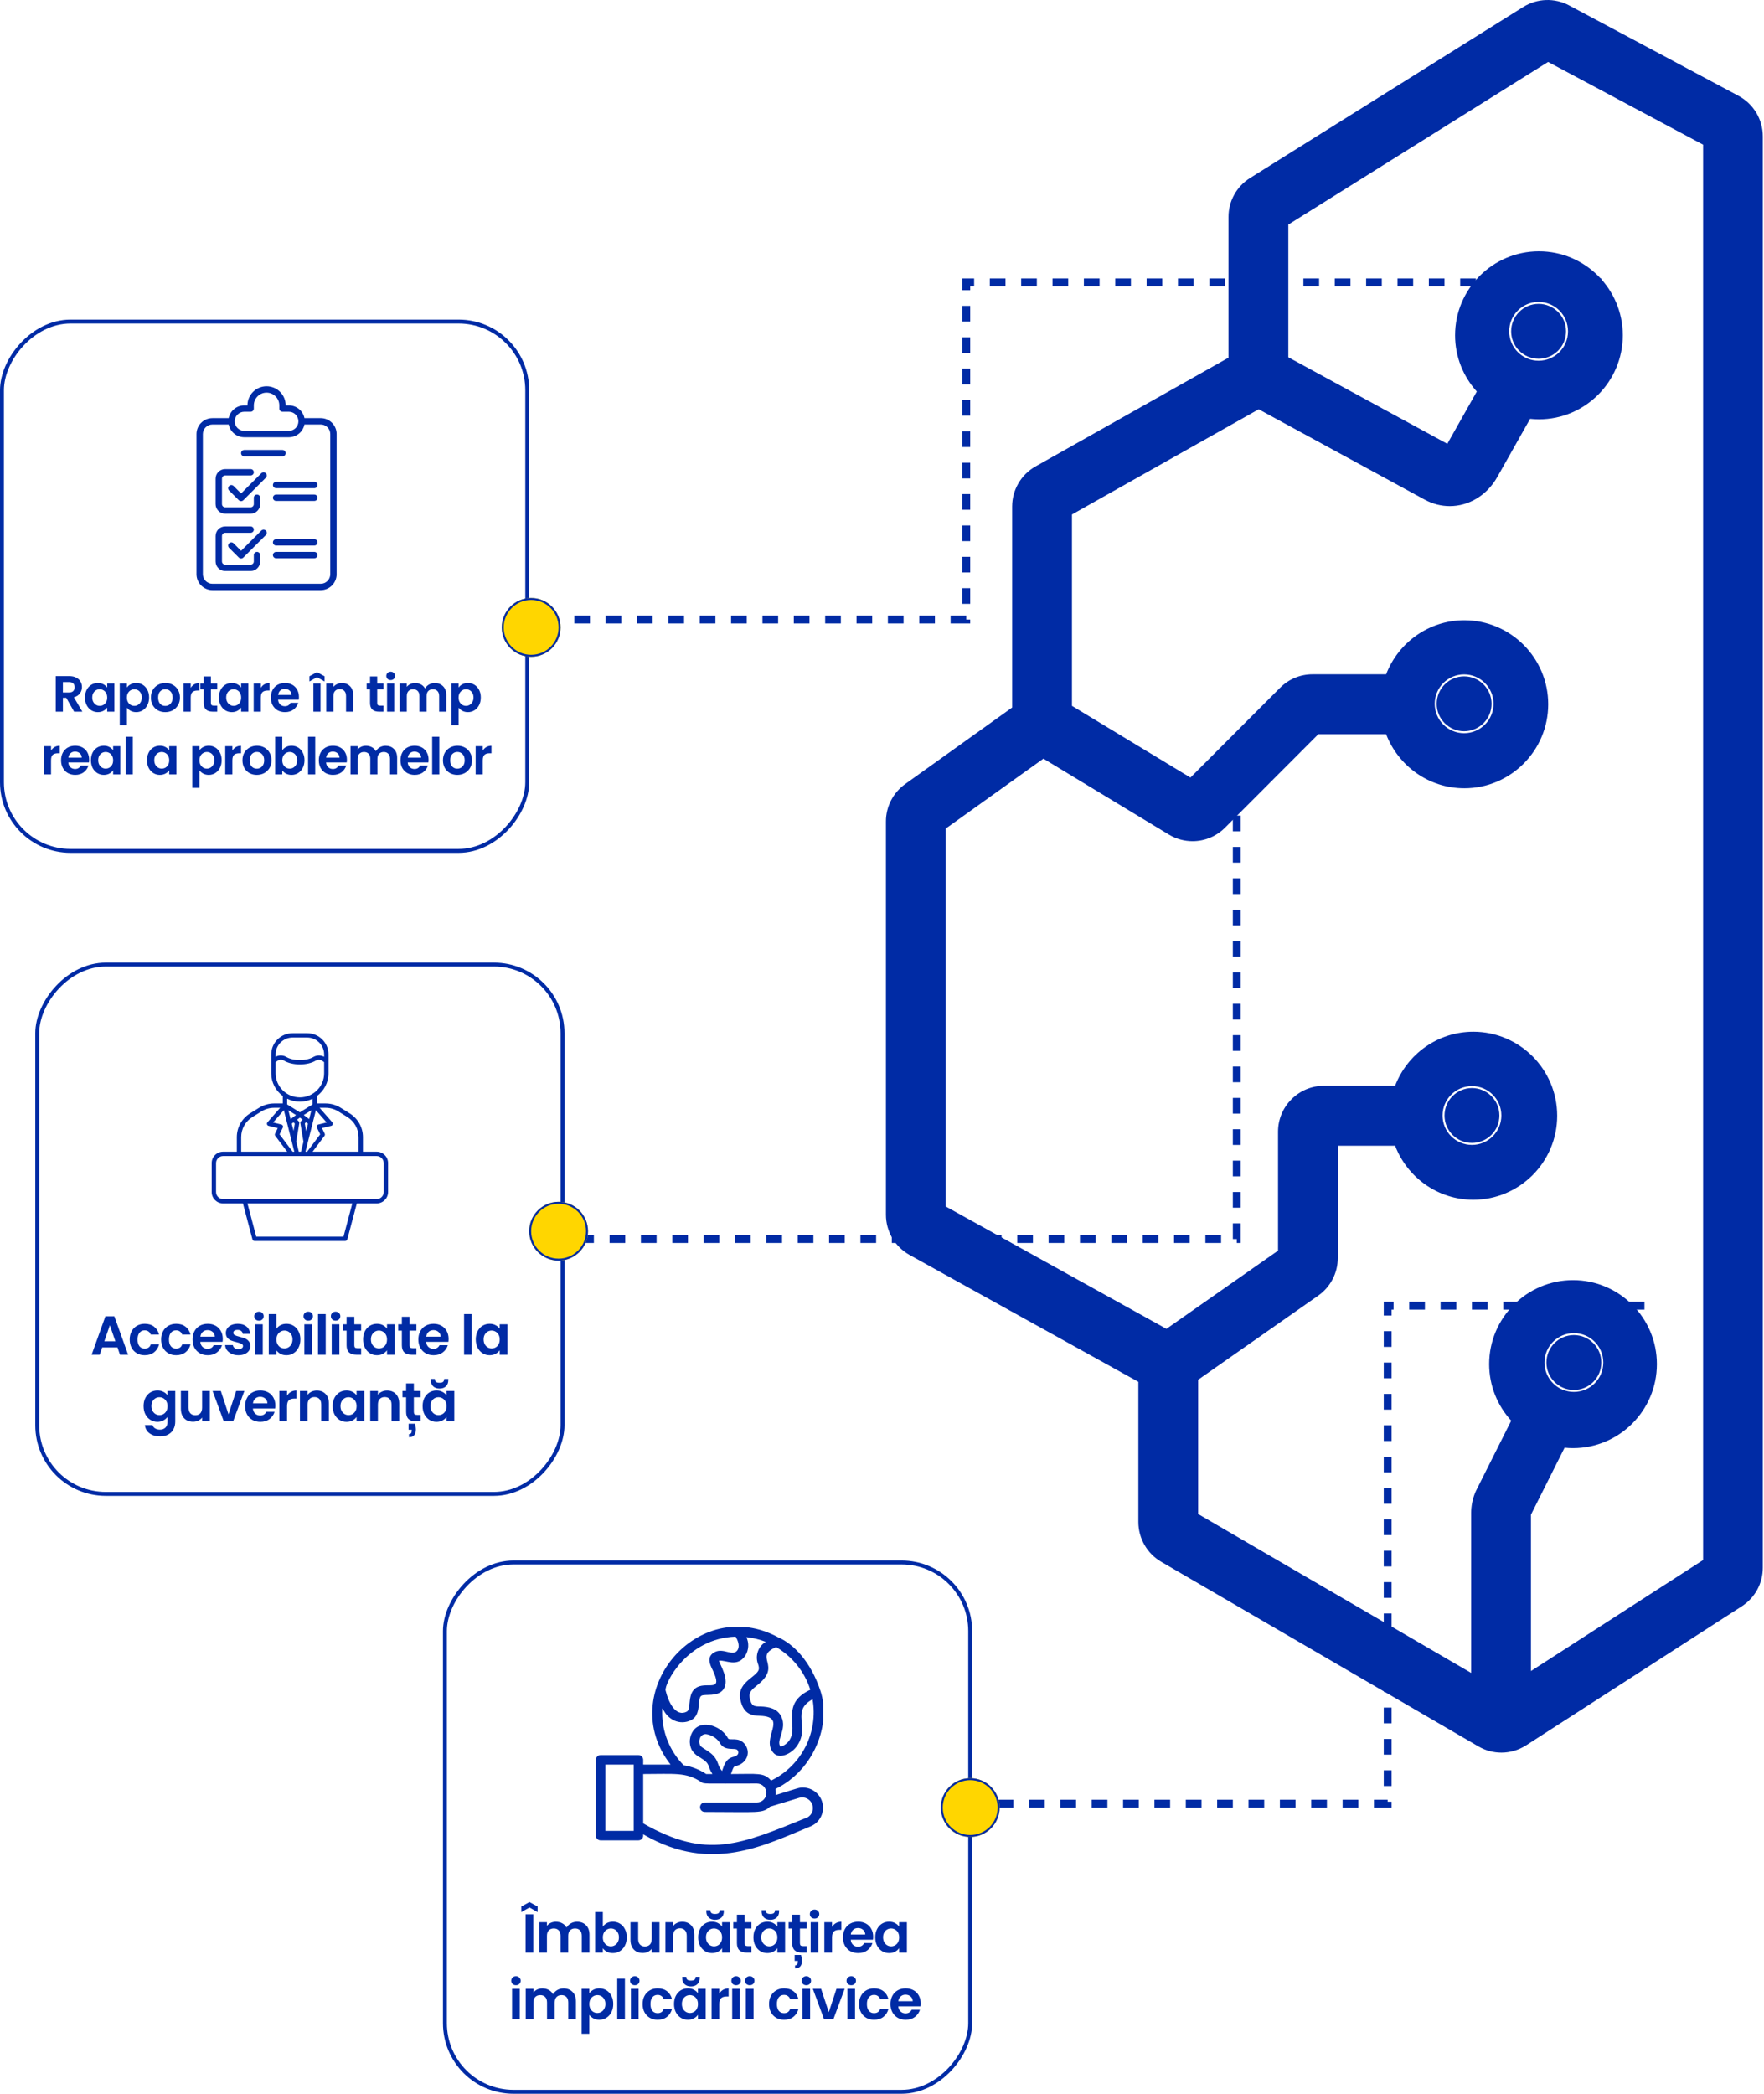<svg width="450" height="534" viewBox="0 0 450 534" fill="none" xmlns="http://www.w3.org/2000/svg">
<rect x="-0.5" y="0.5" width="134" height="135" rx="17.5" transform="matrix(-1 0 0 1 247 398)" stroke="#002BA5"/>
<path d="M136.036 488.228V498H134.076V488.228H136.036ZM135.07 486.492L132.984 487.668V486.24L135.07 485.106L137.142 486.24V487.668L135.07 486.492ZM147.196 490.132C148.148 490.132 148.914 490.426 149.492 491.014C150.08 491.593 150.374 492.405 150.374 493.45V498H148.414V493.716C148.414 493.109 148.26 492.647 147.952 492.33C147.644 492.003 147.224 491.84 146.692 491.84C146.16 491.84 145.736 492.003 145.418 492.33C145.11 492.647 144.956 493.109 144.956 493.716V498H142.996V493.716C142.996 493.109 142.842 492.647 142.534 492.33C142.226 492.003 141.806 491.84 141.274 491.84C140.733 491.84 140.304 492.003 139.986 492.33C139.678 492.647 139.524 493.109 139.524 493.716V498H137.564V490.244H139.524V491.182C139.776 490.855 140.098 490.599 140.49 490.412C140.892 490.225 141.33 490.132 141.806 490.132C142.413 490.132 142.954 490.263 143.43 490.524C143.906 490.776 144.275 491.14 144.536 491.616C144.788 491.168 145.152 490.809 145.628 490.538C146.114 490.267 146.636 490.132 147.196 490.132ZM153.786 491.378C154.038 491.005 154.384 490.701 154.822 490.468C155.27 490.235 155.779 490.118 156.348 490.118C157.011 490.118 157.608 490.281 158.14 490.608C158.682 490.935 159.106 491.401 159.414 492.008C159.732 492.605 159.89 493.301 159.89 494.094C159.89 494.887 159.732 495.592 159.414 496.208C159.106 496.815 158.682 497.286 158.14 497.622C157.608 497.958 157.011 498.126 156.348 498.126C155.77 498.126 155.261 498.014 154.822 497.79C154.393 497.557 154.048 497.258 153.786 496.894V498H151.826V487.64H153.786V491.378ZM157.888 494.094C157.888 493.627 157.79 493.226 157.594 492.89C157.408 492.545 157.156 492.283 156.838 492.106C156.53 491.929 156.194 491.84 155.83 491.84C155.476 491.84 155.14 491.933 154.822 492.12C154.514 492.297 154.262 492.559 154.066 492.904C153.88 493.249 153.786 493.655 153.786 494.122C153.786 494.589 153.88 494.995 154.066 495.34C154.262 495.685 154.514 495.951 154.822 496.138C155.14 496.315 155.476 496.404 155.83 496.404C156.194 496.404 156.53 496.311 156.838 496.124C157.156 495.937 157.408 495.671 157.594 495.326C157.79 494.981 157.888 494.57 157.888 494.094ZM168.229 490.244V498H166.255V497.02C166.003 497.356 165.671 497.622 165.261 497.818C164.859 498.005 164.421 498.098 163.945 498.098C163.338 498.098 162.801 497.972 162.335 497.72C161.868 497.459 161.499 497.081 161.229 496.586C160.967 496.082 160.837 495.485 160.837 494.794V490.244H162.797V494.514C162.797 495.13 162.951 495.606 163.259 495.942C163.567 496.269 163.987 496.432 164.519 496.432C165.06 496.432 165.485 496.269 165.793 495.942C166.101 495.606 166.255 495.13 166.255 494.514V490.244H168.229ZM174.053 490.132C174.977 490.132 175.723 490.426 176.293 491.014C176.862 491.593 177.147 492.405 177.147 493.45V498H175.187V493.716C175.187 493.1 175.033 492.629 174.725 492.302C174.417 491.966 173.997 491.798 173.465 491.798C172.923 491.798 172.494 491.966 172.177 492.302C171.869 492.629 171.715 493.1 171.715 493.716V498H169.755V490.244H171.715V491.21C171.976 490.874 172.307 490.613 172.709 490.426C173.119 490.23 173.567 490.132 174.053 490.132ZM178.098 494.094C178.098 493.31 178.252 492.615 178.56 492.008C178.878 491.401 179.302 490.935 179.834 490.608C180.376 490.281 180.978 490.118 181.64 490.118C182.219 490.118 182.723 490.235 183.152 490.468C183.591 490.701 183.941 490.995 184.202 491.35V490.244H186.176V498H184.202V496.866C183.95 497.23 183.6 497.533 183.152 497.776C182.714 498.009 182.205 498.126 181.626 498.126C180.973 498.126 180.376 497.958 179.834 497.622C179.302 497.286 178.878 496.815 178.56 496.208C178.252 495.592 178.098 494.887 178.098 494.094ZM184.202 494.122C184.202 493.646 184.109 493.24 183.922 492.904C183.736 492.559 183.484 492.297 183.166 492.12C182.849 491.933 182.508 491.84 182.144 491.84C181.78 491.84 181.444 491.929 181.136 492.106C180.828 492.283 180.576 492.545 180.38 492.89C180.194 493.226 180.1 493.627 180.1 494.094C180.1 494.561 180.194 494.971 180.38 495.326C180.576 495.671 180.828 495.937 181.136 496.124C181.454 496.311 181.79 496.404 182.144 496.404C182.508 496.404 182.849 496.315 183.166 496.138C183.484 495.951 183.736 495.69 183.922 495.354C184.109 495.009 184.202 494.598 184.202 494.122ZM184.65 487.472C184.65 488.144 184.45 488.671 184.048 489.054C183.647 489.437 183.101 489.628 182.41 489.628C181.738 489.628 181.197 489.437 180.786 489.054C180.385 488.662 180.184 488.13 180.184 487.458V487.178H181.22C181.22 487.495 181.309 487.738 181.486 487.906C181.664 488.065 181.972 488.144 182.41 488.144C182.849 488.144 183.157 488.065 183.334 487.906C183.512 487.738 183.6 487.495 183.6 487.178H184.65V487.472ZM189.965 491.854V495.606C189.965 495.867 190.025 496.059 190.147 496.18C190.277 496.292 190.492 496.348 190.791 496.348H191.701V498H190.469C188.817 498 187.991 497.197 187.991 495.592V491.854H187.067V490.244H187.991V488.326H189.965V490.244H191.701V491.854H189.965ZM192.198 494.094C192.198 493.31 192.352 492.615 192.66 492.008C192.978 491.401 193.402 490.935 193.934 490.608C194.476 490.281 195.078 490.118 195.74 490.118C196.319 490.118 196.823 490.235 197.252 490.468C197.691 490.701 198.041 490.995 198.302 491.35V490.244H200.276V498H198.302V496.866C198.05 497.23 197.7 497.533 197.252 497.776C196.814 498.009 196.305 498.126 195.726 498.126C195.073 498.126 194.476 497.958 193.934 497.622C193.402 497.286 192.978 496.815 192.66 496.208C192.352 495.592 192.198 494.887 192.198 494.094ZM198.302 494.122C198.302 493.646 198.209 493.24 198.022 492.904C197.836 492.559 197.584 492.297 197.266 492.12C196.949 491.933 196.608 491.84 196.244 491.84C195.88 491.84 195.544 491.929 195.236 492.106C194.928 492.283 194.676 492.545 194.48 492.89C194.294 493.226 194.2 493.627 194.2 494.094C194.2 494.561 194.294 494.971 194.48 495.326C194.676 495.671 194.928 495.937 195.236 496.124C195.554 496.311 195.89 496.404 196.244 496.404C196.608 496.404 196.949 496.315 197.266 496.138C197.584 495.951 197.836 495.69 198.022 495.354C198.209 495.009 198.302 494.598 198.302 494.122ZM198.75 487.472C198.75 488.144 198.55 488.671 198.148 489.054C197.747 489.437 197.201 489.628 196.51 489.628C195.838 489.628 195.297 489.437 194.886 489.054C194.485 488.662 194.284 488.13 194.284 487.458V487.178H195.32C195.32 487.495 195.409 487.738 195.586 487.906C195.764 488.065 196.072 488.144 196.51 488.144C196.949 488.144 197.257 488.065 197.434 487.906C197.612 487.738 197.7 487.495 197.7 487.178H198.75V487.472ZM204.065 491.854V495.606C204.065 495.867 204.125 496.059 204.247 496.18C204.377 496.292 204.592 496.348 204.891 496.348H205.801V498H204.569C202.917 498 202.091 497.197 202.091 495.592V491.854H201.167V490.244H202.091V488.326H204.065V490.244H205.801V491.854H204.065ZM204.345 498.602C204.503 499.134 204.583 499.638 204.583 500.114C204.583 500.73 204.433 501.206 204.135 501.542C203.836 501.878 203.397 502.046 202.819 502.046V501.248C203.285 501.248 203.519 500.959 203.519 500.38V500.128H202.721V498.602H204.345ZM207.796 489.32C207.451 489.32 207.162 489.213 206.928 488.998C206.704 488.774 206.592 488.499 206.592 488.172C206.592 487.845 206.704 487.575 206.928 487.36C207.162 487.136 207.451 487.024 207.796 487.024C208.142 487.024 208.426 487.136 208.65 487.36C208.884 487.575 209 487.845 209 488.172C209 488.499 208.884 488.774 208.65 488.998C208.426 489.213 208.142 489.32 207.796 489.32ZM208.762 490.244V498H206.802V490.244H208.762ZM212.251 491.448C212.503 491.037 212.83 490.715 213.231 490.482C213.642 490.249 214.108 490.132 214.631 490.132V492.19H214.113C213.497 492.19 213.03 492.335 212.713 492.624C212.405 492.913 212.251 493.417 212.251 494.136V498H210.291V490.244H212.251V491.448ZM222.753 493.954C222.753 494.234 222.734 494.486 222.697 494.71H217.027C217.074 495.27 217.27 495.709 217.615 496.026C217.96 496.343 218.385 496.502 218.889 496.502C219.617 496.502 220.135 496.189 220.443 495.564H222.557C222.333 496.311 221.904 496.927 221.269 497.412C220.634 497.888 219.855 498.126 218.931 498.126C218.184 498.126 217.512 497.963 216.915 497.636C216.327 497.3 215.865 496.829 215.529 496.222C215.202 495.615 215.039 494.915 215.039 494.122C215.039 493.319 215.202 492.615 215.529 492.008C215.856 491.401 216.313 490.935 216.901 490.608C217.489 490.281 218.166 490.118 218.931 490.118C219.668 490.118 220.326 490.277 220.905 490.594C221.493 490.911 221.946 491.364 222.263 491.952C222.59 492.531 222.753 493.198 222.753 493.954ZM220.723 493.394C220.714 492.89 220.532 492.489 220.177 492.19C219.822 491.882 219.388 491.728 218.875 491.728C218.39 491.728 217.979 491.877 217.643 492.176C217.316 492.465 217.116 492.871 217.041 493.394H220.723ZM223.272 494.094C223.272 493.31 223.426 492.615 223.734 492.008C224.051 491.401 224.476 490.935 225.008 490.608C225.549 490.281 226.151 490.118 226.814 490.118C227.392 490.118 227.896 490.235 228.326 490.468C228.764 490.701 229.114 490.995 229.376 491.35V490.244H231.35V498H229.376V496.866C229.124 497.23 228.774 497.533 228.326 497.776C227.887 498.009 227.378 498.126 226.8 498.126C226.146 498.126 225.549 497.958 225.008 497.622C224.476 497.286 224.051 496.815 223.734 496.208C223.426 495.592 223.272 494.887 223.272 494.094ZM229.376 494.122C229.376 493.646 229.282 493.24 229.096 492.904C228.909 492.559 228.657 492.297 228.34 492.12C228.022 491.933 227.682 491.84 227.318 491.84C226.954 491.84 226.618 491.929 226.31 492.106C226.002 492.283 225.75 492.545 225.554 492.89C225.367 493.226 225.274 493.627 225.274 494.094C225.274 494.561 225.367 494.971 225.554 495.326C225.75 495.671 226.002 495.937 226.31 496.124C226.627 496.311 226.963 496.404 227.318 496.404C227.682 496.404 228.022 496.315 228.34 496.138C228.657 495.951 228.909 495.69 229.096 495.354C229.282 495.009 229.376 494.598 229.376 494.122ZM131.621 506.32C131.276 506.32 130.987 506.213 130.753 505.998C130.529 505.774 130.417 505.499 130.417 505.172C130.417 504.845 130.529 504.575 130.753 504.36C130.987 504.136 131.276 504.024 131.621 504.024C131.967 504.024 132.251 504.136 132.475 504.36C132.709 504.575 132.825 504.845 132.825 505.172C132.825 505.499 132.709 505.774 132.475 505.998C132.251 506.213 131.967 506.32 131.621 506.32ZM132.587 507.244V515H130.627V507.244H132.587ZM143.748 507.132C144.7 507.132 145.465 507.426 146.044 508.014C146.632 508.593 146.926 509.405 146.926 510.45V515H144.966V510.716C144.966 510.109 144.812 509.647 144.504 509.33C144.196 509.003 143.776 508.84 143.244 508.84C142.712 508.84 142.287 509.003 141.97 509.33C141.662 509.647 141.508 510.109 141.508 510.716V515H139.548V510.716C139.548 510.109 139.394 509.647 139.086 509.33C138.778 509.003 138.358 508.84 137.826 508.84C137.285 508.84 136.855 509.003 136.538 509.33C136.23 509.647 136.076 510.109 136.076 510.716V515H134.116V507.244H136.076V508.182C136.328 507.855 136.65 507.599 137.042 507.412C137.443 507.225 137.882 507.132 138.358 507.132C138.965 507.132 139.506 507.263 139.982 507.524C140.458 507.776 140.827 508.14 141.088 508.616C141.34 508.168 141.704 507.809 142.18 507.538C142.665 507.267 143.188 507.132 143.748 507.132ZM150.338 508.364C150.59 508.009 150.935 507.715 151.374 507.482C151.822 507.239 152.331 507.118 152.9 507.118C153.563 507.118 154.16 507.281 154.692 507.608C155.233 507.935 155.658 508.401 155.966 509.008C156.283 509.605 156.442 510.301 156.442 511.094C156.442 511.887 156.283 512.592 155.966 513.208C155.658 513.815 155.233 514.286 154.692 514.622C154.16 514.958 153.563 515.126 152.9 515.126C152.331 515.126 151.827 515.009 151.388 514.776C150.959 514.543 150.609 514.249 150.338 513.894V518.696H148.378V507.244H150.338V508.364ZM154.44 511.094C154.44 510.627 154.342 510.226 154.146 509.89C153.959 509.545 153.707 509.283 153.39 509.106C153.082 508.929 152.746 508.84 152.382 508.84C152.027 508.84 151.691 508.933 151.374 509.12C151.066 509.297 150.814 509.559 150.618 509.904C150.431 510.249 150.338 510.655 150.338 511.122C150.338 511.589 150.431 511.995 150.618 512.34C150.814 512.685 151.066 512.951 151.374 513.138C151.691 513.315 152.027 513.404 152.382 513.404C152.746 513.404 153.082 513.311 153.39 513.124C153.707 512.937 153.959 512.671 154.146 512.326C154.342 511.981 154.44 511.57 154.44 511.094ZM159.418 504.64V515H157.458V504.64H159.418ZM161.941 506.32C161.595 506.32 161.306 506.213 161.073 505.998C160.849 505.774 160.737 505.499 160.737 505.172C160.737 504.845 160.849 504.575 161.073 504.36C161.306 504.136 161.595 504.024 161.941 504.024C162.286 504.024 162.571 504.136 162.795 504.36C163.028 504.575 163.145 504.845 163.145 505.172C163.145 505.499 163.028 505.774 162.795 505.998C162.571 506.213 162.286 506.32 161.941 506.32ZM162.907 507.244V515H160.947V507.244H162.907ZM163.931 511.122C163.931 510.319 164.094 509.619 164.421 509.022C164.748 508.415 165.2 507.949 165.779 507.622C166.358 507.286 167.02 507.118 167.767 507.118C168.728 507.118 169.522 507.361 170.147 507.846C170.782 508.322 171.206 508.994 171.421 509.862H169.307C169.195 509.526 169.004 509.265 168.733 509.078C168.472 508.882 168.145 508.784 167.753 508.784C167.193 508.784 166.75 508.989 166.423 509.4C166.096 509.801 165.933 510.375 165.933 511.122C165.933 511.859 166.096 512.433 166.423 512.844C166.75 513.245 167.193 513.446 167.753 513.446C168.546 513.446 169.064 513.091 169.307 512.382H171.421C171.206 513.222 170.782 513.889 170.147 514.384C169.512 514.879 168.719 515.126 167.767 515.126C167.02 515.126 166.358 514.963 165.779 514.636C165.2 514.3 164.748 513.833 164.421 513.236C164.094 512.629 163.931 511.925 163.931 511.122ZM171.945 511.094C171.945 510.31 172.099 509.615 172.407 509.008C172.724 508.401 173.149 507.935 173.681 507.608C174.222 507.281 174.824 507.118 175.487 507.118C176.066 507.118 176.57 507.235 176.999 507.468C177.438 507.701 177.788 507.995 178.049 508.35V507.244H180.023V515H178.049V513.866C177.797 514.23 177.447 514.533 176.999 514.776C176.56 515.009 176.052 515.126 175.473 515.126C174.82 515.126 174.222 514.958 173.681 514.622C173.149 514.286 172.724 513.815 172.407 513.208C172.099 512.592 171.945 511.887 171.945 511.094ZM178.049 511.122C178.049 510.646 177.956 510.24 177.769 509.904C177.582 509.559 177.33 509.297 177.013 509.12C176.696 508.933 176.355 508.84 175.991 508.84C175.627 508.84 175.291 508.929 174.983 509.106C174.675 509.283 174.423 509.545 174.227 509.89C174.04 510.226 173.947 510.627 173.947 511.094C173.947 511.561 174.04 511.971 174.227 512.326C174.423 512.671 174.675 512.937 174.983 513.124C175.3 513.311 175.636 513.404 175.991 513.404C176.355 513.404 176.696 513.315 177.013 513.138C177.33 512.951 177.582 512.69 177.769 512.354C177.956 512.009 178.049 511.598 178.049 511.122ZM178.497 504.472C178.497 505.144 178.296 505.671 177.895 506.054C177.494 506.437 176.948 506.628 176.257 506.628C175.585 506.628 175.044 506.437 174.633 506.054C174.232 505.662 174.031 505.13 174.031 504.458V504.178H175.067C175.067 504.495 175.156 504.738 175.333 504.906C175.51 505.065 175.818 505.144 176.257 505.144C176.696 505.144 177.004 505.065 177.181 504.906C177.358 504.738 177.447 504.495 177.447 504.178H178.497V504.472ZM183.489 508.448C183.741 508.037 184.068 507.715 184.469 507.482C184.88 507.249 185.347 507.132 185.869 507.132V509.19H185.351C184.735 509.19 184.269 509.335 183.951 509.624C183.643 509.913 183.489 510.417 183.489 511.136V515H181.529V507.244H183.489V508.448ZM187.775 506.32C187.43 506.32 187.141 506.213 186.907 505.998C186.683 505.774 186.571 505.499 186.571 505.172C186.571 504.845 186.683 504.575 186.907 504.36C187.141 504.136 187.43 504.024 187.775 504.024C188.121 504.024 188.405 504.136 188.629 504.36C188.863 504.575 188.979 504.845 188.979 505.172C188.979 505.499 188.863 505.774 188.629 505.998C188.405 506.213 188.121 506.32 187.775 506.32ZM188.741 507.244V515H186.781V507.244H188.741ZM191.264 506.32C190.919 506.32 190.629 506.213 190.396 505.998C190.172 505.774 190.06 505.499 190.06 505.172C190.06 504.845 190.172 504.575 190.396 504.36C190.629 504.136 190.919 504.024 191.264 504.024C191.609 504.024 191.894 504.136 192.118 504.36C192.351 504.575 192.468 504.845 192.468 505.172C192.468 505.499 192.351 505.774 192.118 505.998C191.894 506.213 191.609 506.32 191.264 506.32ZM192.23 507.244V515H190.27V507.244H192.23ZM196.182 511.122C196.182 510.319 196.346 509.619 196.672 509.022C196.999 508.415 197.452 507.949 198.03 507.622C198.609 507.286 199.272 507.118 200.018 507.118C200.98 507.118 201.773 507.361 202.398 507.846C203.033 508.322 203.458 508.994 203.672 509.862H201.558C201.446 509.526 201.255 509.265 200.984 509.078C200.723 508.882 200.396 508.784 200.004 508.784C199.444 508.784 199.001 508.989 198.674 509.4C198.348 509.801 198.184 510.375 198.184 511.122C198.184 511.859 198.348 512.433 198.674 512.844C199.001 513.245 199.444 513.446 200.004 513.446C200.798 513.446 201.316 513.091 201.558 512.382H203.672C203.458 513.222 203.033 513.889 202.398 514.384C201.764 514.879 200.97 515.126 200.018 515.126C199.272 515.126 198.609 514.963 198.03 514.636C197.452 514.3 196.999 513.833 196.672 513.236C196.346 512.629 196.182 511.925 196.182 511.122ZM205.694 506.32C205.349 506.32 205.06 506.213 204.826 505.998C204.602 505.774 204.49 505.499 204.49 505.172C204.49 504.845 204.602 504.575 204.826 504.36C205.06 504.136 205.349 504.024 205.694 504.024C206.04 504.024 206.324 504.136 206.548 504.36C206.782 504.575 206.898 504.845 206.898 505.172C206.898 505.499 206.782 505.774 206.548 505.998C206.324 506.213 206.04 506.32 205.694 506.32ZM206.66 507.244V515H204.7V507.244H206.66ZM211.423 513.194L213.383 507.244H215.469L212.599 515H210.219L207.363 507.244H209.463L211.423 513.194ZM217.156 506.32C216.81 506.32 216.521 506.213 216.288 505.998C216.064 505.774 215.952 505.499 215.952 505.172C215.952 504.845 216.064 504.575 216.288 504.36C216.521 504.136 216.81 504.024 217.156 504.024C217.501 504.024 217.786 504.136 218.01 504.36C218.243 504.575 218.36 504.845 218.36 505.172C218.36 505.499 218.243 505.774 218.01 505.998C217.786 506.213 217.501 506.32 217.156 506.32ZM218.122 507.244V515H216.162V507.244H218.122ZM219.146 511.122C219.146 510.319 219.309 509.619 219.636 509.022C219.963 508.415 220.415 507.949 220.994 507.622C221.573 507.286 222.235 507.118 222.982 507.118C223.943 507.118 224.737 507.361 225.362 507.846C225.997 508.322 226.421 508.994 226.636 509.862H224.522C224.41 509.526 224.219 509.265 223.948 509.078C223.687 508.882 223.36 508.784 222.968 508.784C222.408 508.784 221.965 508.989 221.638 509.4C221.311 509.801 221.148 510.375 221.148 511.122C221.148 511.859 221.311 512.433 221.638 512.844C221.965 513.245 222.408 513.446 222.968 513.446C223.761 513.446 224.279 513.091 224.522 512.382H226.636C226.421 513.222 225.997 513.889 225.362 514.384C224.727 514.879 223.934 515.126 222.982 515.126C222.235 515.126 221.573 514.963 220.994 514.636C220.415 514.3 219.963 513.833 219.636 513.236C219.309 512.629 219.146 511.925 219.146 511.122ZM234.874 510.954C234.874 511.234 234.855 511.486 234.818 511.71H229.148C229.195 512.27 229.391 512.709 229.736 513.026C230.081 513.343 230.506 513.502 231.01 513.502C231.738 513.502 232.256 513.189 232.564 512.564H234.678C234.454 513.311 234.025 513.927 233.39 514.412C232.755 514.888 231.976 515.126 231.052 515.126C230.305 515.126 229.633 514.963 229.036 514.636C228.448 514.3 227.986 513.829 227.65 513.222C227.323 512.615 227.16 511.915 227.16 511.122C227.16 510.319 227.323 509.615 227.65 509.008C227.977 508.401 228.434 507.935 229.022 507.608C229.61 507.281 230.287 507.118 231.052 507.118C231.789 507.118 232.447 507.277 233.026 507.594C233.614 507.911 234.067 508.364 234.384 508.952C234.711 509.531 234.874 510.198 234.874 510.954ZM232.844 510.394C232.835 509.89 232.653 509.489 232.298 509.19C231.943 508.882 231.509 508.728 230.996 508.728C230.511 508.728 230.1 508.877 229.764 509.176C229.437 509.465 229.237 509.871 229.162 510.394H232.844Z" fill="#002BA5"/>
<g clip-path="url(#clip0_916_11092)">
<path d="M204.84 455.902C203.874 455.902 204.031 455.902 197.893 457.811C197.943 457.299 197.914 456.781 197.808 456.277C207.97 451.311 211.994 439.481 209.323 431.337C206.834 423.7 202.351 419.253 198.605 417.634C178.028 406.433 156.761 431.699 171.055 450.042H164.083V448.833C164.083 448.513 163.956 448.206 163.729 447.979C163.503 447.752 163.195 447.625 162.875 447.625H153.208C152.888 447.625 152.581 447.752 152.354 447.979C152.127 448.206 152 448.513 152 448.833V468.167C152 468.487 152.127 468.795 152.354 469.021C152.581 469.248 152.888 469.375 153.208 469.375H162.875C163.195 469.375 163.503 469.248 163.729 469.021C163.956 468.795 164.083 468.487 164.083 468.167C164.083 467.744 163.975 467.768 164.434 468.034C181.544 477.833 195.077 470.583 206.907 465.75C207.981 465.271 208.858 464.438 209.393 463.39C209.928 462.343 210.088 461.144 209.846 459.993C209.605 458.841 208.976 457.808 208.066 457.064C207.155 456.319 206.017 455.909 204.84 455.902ZM161.667 466.958H154.417V450.042H161.667V466.958ZM198.001 420.087C202.15 422.51 205.254 426.385 206.713 430.962C198.956 434.587 203.801 440.206 201.397 443.807C200.862 444.618 200.057 445.213 199.125 445.486C197.82 443.964 200.841 441.088 199.343 437.874C198.364 435.783 196.273 435.312 193.99 435.228C192.31 435.228 191.67 435.155 191.235 432.956C190.969 431.627 191.815 430.878 193.228 429.754C199.669 424.667 192.032 422.649 198.001 420.087ZM187.646 417.417C188.129 418.178 188.854 419.713 188.141 420.861C186.933 422.613 184.625 420.196 182.353 421.344C180.082 422.492 181.169 424.667 181.773 425.875C184.553 431.723 180.65 428.908 177.883 430.286C175.115 431.663 176.469 435.904 175.2 436.545C172.433 437.958 170.572 434.333 169.787 431.131C169.448 429.597 175.067 417.84 187.646 417.417ZM168.917 436.75C168.917 434.092 168.917 437.378 172.01 438.816C172.685 439.12 173.42 439.269 174.16 439.252C174.9 439.236 175.627 439.054 176.288 438.72C179.115 437.306 177.713 433.101 178.97 432.473C179.925 432.001 183.006 432.811 184.456 430.974C186.353 428.558 183.574 424.498 183.417 423.543C185.181 423.326 188.069 425.356 190.147 422.238C190.578 421.538 190.827 420.741 190.871 419.92C190.916 419.099 190.754 418.28 190.401 417.538C192.094 417.72 193.756 418.126 195.343 418.746C194.383 419.321 193.662 420.222 193.309 421.284C192.956 422.346 192.996 423.499 193.422 424.534C193.82 425.851 193.688 426.262 191.706 427.833C190.268 428.981 188.286 430.551 188.854 433.403C189.664 437.463 192.105 437.548 193.893 437.608C201.143 437.874 194.038 443.263 197.264 447.009C198.823 448.882 202.098 447.19 203.403 445.16C206.665 440.327 201.699 436.448 207.281 433.391C208.01 437.526 207.372 441.787 205.465 445.528C203.557 449.269 200.483 452.287 196.708 454.126C194.872 452.023 193.361 452.458 186.474 452.458C187.005 450.936 187.102 450.549 187.682 450.416C190.328 449.848 191.658 447.178 190.099 444.979C188.54 442.78 186.075 444.061 185.713 443.348C184.25 440.411 179.272 438.381 176.928 441.293C176.406 441.993 176.084 442.82 175.994 443.688C175.905 444.556 176.052 445.432 176.42 446.223C176.943 447.097 177.707 447.802 178.62 448.253C181.399 449.981 180.251 450.114 181.737 452.458H180.154C178.427 451.304 176.468 450.541 174.415 450.223C170.876 446.633 168.9 441.791 168.917 436.75ZM184.19 451.697C183.731 451.12 183.379 450.465 183.151 449.764C182.136 446.719 179.127 446.139 178.608 445.136C178.088 444.133 178.487 442.284 180.058 442.284C180.766 442.374 181.447 442.611 182.057 442.982C182.667 443.353 183.192 443.848 183.598 444.435C184.806 446.852 187.597 445.583 188.153 446.381C188.709 447.178 188.057 447.867 187.199 448.048C185.229 448.483 184.794 449.945 184.19 451.697ZM205.94 463.527C188.818 470.463 180.372 474.329 164.083 465.049V452.458C172.046 452.458 175.019 451.939 178.813 454.464C179.659 455.032 179.03 454.875 193.083 454.875C193.724 454.875 194.339 455.13 194.792 455.583C195.245 456.036 195.5 456.651 195.5 457.292C195.5 457.933 195.245 458.547 194.792 459.001C194.339 459.454 193.724 459.708 193.083 459.708H179.792C179.471 459.708 179.164 459.836 178.937 460.062C178.711 460.289 178.583 460.596 178.583 460.917C178.583 461.237 178.711 461.545 178.937 461.771C179.164 461.998 179.471 462.125 179.792 462.125C193.41 462.125 194.533 462.572 196.406 460.796L203.958 458.5C204.601 458.334 205.282 458.407 205.874 458.707C206.466 459.006 206.929 459.511 207.177 460.127C207.424 460.742 207.438 461.427 207.217 462.053C206.997 462.679 206.555 463.203 205.976 463.527H205.94Z" fill="#002BA5"/>
</g>
<rect x="-0.5" y="0.5" width="134" height="135" rx="17.5" transform="matrix(-1 0 0 1 134 81.512)" stroke="#002BA5"/>
<path d="M18.907 181.512L16.905 177.976H16.047V181.512H14.227V172.438H17.633C18.335 172.438 18.933 172.563 19.427 172.815C19.921 173.057 20.289 173.391 20.532 173.816C20.783 174.232 20.909 174.7 20.909 175.22C20.909 175.818 20.735 176.359 20.389 176.845C20.042 177.321 19.526 177.651 18.842 177.833L21.013 181.512H18.907ZM16.047 176.611H17.568C18.062 176.611 18.43 176.494 18.673 176.26C18.916 176.017 19.037 175.683 19.037 175.259C19.037 174.843 18.916 174.522 18.673 174.297C18.43 174.063 18.062 173.946 17.568 173.946H16.047V176.611ZM21.679 177.885C21.679 177.157 21.822 176.511 22.108 175.948C22.403 175.384 22.797 174.951 23.291 174.648C23.794 174.344 24.353 174.193 24.968 174.193C25.505 174.193 25.973 174.301 26.372 174.518C26.779 174.734 27.104 175.007 27.347 175.337V174.31H29.18V181.512H27.347V180.459C27.113 180.797 26.788 181.078 26.372 181.304C25.965 181.52 25.492 181.629 24.955 181.629C24.348 181.629 23.794 181.473 23.291 181.161C22.797 180.849 22.403 180.411 22.108 179.848C21.822 179.276 21.679 178.621 21.679 177.885ZM27.347 177.911C27.347 177.469 27.26 177.092 27.087 176.78C26.914 176.459 26.68 176.216 26.385 176.052C26.09 175.878 25.774 175.792 25.436 175.792C25.098 175.792 24.786 175.874 24.5 176.039C24.214 176.203 23.98 176.446 23.798 176.767C23.625 177.079 23.538 177.451 23.538 177.885C23.538 178.318 23.625 178.699 23.798 179.029C23.98 179.349 24.214 179.596 24.5 179.77C24.795 179.943 25.107 180.03 25.436 180.03C25.774 180.03 26.09 179.947 26.385 179.783C26.68 179.609 26.914 179.367 27.087 179.055C27.26 178.734 27.347 178.353 27.347 177.911ZM32.37 175.35C32.603 175.02 32.924 174.747 33.331 174.531C33.748 174.305 34.22 174.193 34.748 174.193C35.364 174.193 35.919 174.344 36.413 174.648C36.915 174.951 37.309 175.384 37.596 175.948C37.89 176.502 38.038 177.148 38.038 177.885C38.038 178.621 37.89 179.276 37.596 179.848C37.309 180.411 36.915 180.849 36.413 181.161C35.919 181.473 35.364 181.629 34.748 181.629C34.22 181.629 33.752 181.52 33.344 181.304C32.946 181.087 32.621 180.814 32.37 180.485V184.944H30.549V174.31H32.37V175.35ZM36.178 177.885C36.178 177.451 36.087 177.079 35.906 176.767C35.732 176.446 35.498 176.203 35.203 176.039C34.917 175.874 34.605 175.792 34.267 175.792C33.938 175.792 33.626 175.878 33.331 176.052C33.045 176.216 32.812 176.459 32.63 176.78C32.456 177.1 32.37 177.477 32.37 177.911C32.37 178.344 32.456 178.721 32.63 179.042C32.812 179.362 33.045 179.609 33.331 179.783C33.626 179.947 33.938 180.03 34.267 180.03C34.605 180.03 34.917 179.943 35.203 179.77C35.498 179.596 35.732 179.349 35.906 179.029C36.087 178.708 36.178 178.327 36.178 177.885ZM42.15 181.629C41.457 181.629 40.833 181.477 40.278 181.174C39.723 180.862 39.286 180.424 38.965 179.861C38.653 179.297 38.497 178.647 38.497 177.911C38.497 177.174 38.657 176.524 38.978 175.961C39.307 175.397 39.754 174.964 40.317 174.661C40.88 174.349 41.509 174.193 42.202 174.193C42.895 174.193 43.524 174.349 44.087 174.661C44.65 174.964 45.092 175.397 45.413 175.961C45.742 176.524 45.907 177.174 45.907 177.911C45.907 178.647 45.738 179.297 45.4 179.861C45.071 180.424 44.62 180.862 44.048 181.174C43.485 181.477 42.852 181.629 42.15 181.629ZM42.15 180.043C42.479 180.043 42.787 179.965 43.073 179.809C43.368 179.644 43.602 179.401 43.775 179.081C43.948 178.76 44.035 178.37 44.035 177.911C44.035 177.226 43.853 176.702 43.489 176.338C43.134 175.965 42.696 175.779 42.176 175.779C41.656 175.779 41.218 175.965 40.863 176.338C40.516 176.702 40.343 177.226 40.343 177.911C40.343 178.595 40.512 179.124 40.85 179.497C41.197 179.861 41.63 180.043 42.15 180.043ZM48.654 175.428C48.888 175.046 49.191 174.747 49.564 174.531C49.945 174.314 50.379 174.206 50.864 174.206V176.117H50.383C49.811 176.117 49.378 176.251 49.083 176.52C48.797 176.788 48.654 177.256 48.654 177.924V181.512H46.834V174.31H48.654V175.428ZM53.801 175.805V179.289C53.801 179.531 53.857 179.709 53.97 179.822C54.091 179.926 54.291 179.978 54.568 179.978H55.413V181.512H54.269C52.735 181.512 51.968 180.766 51.968 179.276V175.805H51.11V174.31H51.968V172.529H53.801V174.31H55.413V175.805H53.801ZM55.846 177.885C55.846 177.157 55.989 176.511 56.275 175.948C56.57 175.384 56.964 174.951 57.458 174.648C57.961 174.344 58.52 174.193 59.135 174.193C59.672 174.193 60.14 174.301 60.539 174.518C60.946 174.734 61.271 175.007 61.514 175.337V174.31H63.347V181.512H61.514V180.459C61.28 180.797 60.955 181.078 60.539 181.304C60.132 181.52 59.659 181.629 59.122 181.629C58.515 181.629 57.961 181.473 57.458 181.161C56.964 180.849 56.57 180.411 56.275 179.848C55.989 179.276 55.846 178.621 55.846 177.885ZM61.514 177.911C61.514 177.469 61.427 177.092 61.254 176.78C61.081 176.459 60.847 176.216 60.552 176.052C60.257 175.878 59.941 175.792 59.603 175.792C59.265 175.792 58.953 175.874 58.667 176.039C58.381 176.203 58.147 176.446 57.965 176.767C57.792 177.079 57.705 177.451 57.705 177.885C57.705 178.318 57.792 178.699 57.965 179.029C58.147 179.349 58.381 179.596 58.667 179.77C58.962 179.943 59.274 180.03 59.603 180.03C59.941 180.03 60.257 179.947 60.552 179.783C60.847 179.609 61.081 179.367 61.254 179.055C61.427 178.734 61.514 178.353 61.514 177.911ZM66.537 175.428C66.77 175.046 67.074 174.747 67.447 174.531C67.828 174.314 68.261 174.206 68.746 174.206V176.117H68.266C67.694 176.117 67.26 176.251 66.966 176.52C66.68 176.788 66.537 177.256 66.537 177.924V181.512H64.716V174.31H66.537V175.428ZM76.259 177.755C76.259 178.015 76.242 178.249 76.207 178.457H70.942C70.986 178.977 71.168 179.384 71.488 179.679C71.809 179.973 72.203 180.121 72.671 180.121C73.347 180.121 73.828 179.83 74.114 179.25H76.077C75.869 179.943 75.471 180.515 74.881 180.966C74.292 181.408 73.568 181.629 72.71 181.629C72.017 181.629 71.393 181.477 70.838 181.174C70.292 180.862 69.863 180.424 69.551 179.861C69.248 179.297 69.096 178.647 69.096 177.911C69.096 177.165 69.248 176.511 69.551 175.948C69.855 175.384 70.279 174.951 70.825 174.648C71.371 174.344 72 174.193 72.71 174.193C73.395 174.193 74.006 174.34 74.543 174.635C75.089 174.929 75.51 175.35 75.804 175.896C76.108 176.433 76.259 177.053 76.259 177.755ZM74.374 177.235C74.366 176.767 74.197 176.394 73.867 176.117C73.538 175.831 73.135 175.688 72.658 175.688C72.208 175.688 71.826 175.826 71.514 176.104C71.211 176.372 71.025 176.749 70.955 177.235H74.374ZM81.767 174.31V181.512H79.948V174.31H81.767ZM80.871 172.711L78.933 173.803V172.477L80.871 171.424L82.794 172.477V173.803L80.871 172.711ZM87.223 174.206C88.081 174.206 88.774 174.479 89.303 175.025C89.832 175.562 90.096 176.316 90.096 177.287V181.512H88.276V177.534C88.276 176.962 88.133 176.524 87.847 176.221C87.561 175.909 87.171 175.753 86.677 175.753C86.174 175.753 85.776 175.909 85.481 176.221C85.195 176.524 85.052 176.962 85.052 177.534V181.512H83.232V174.31H85.052V175.207C85.295 174.895 85.602 174.652 85.975 174.479C86.356 174.297 86.772 174.206 87.223 174.206ZM96.227 175.805V179.289C96.227 179.531 96.284 179.709 96.396 179.822C96.518 179.926 96.717 179.978 96.994 179.978H97.839V181.512H96.695C95.161 181.512 94.394 180.766 94.394 179.276V175.805H93.536V174.31H94.394V172.529H96.227V174.31H97.839V175.805H96.227ZM99.663 173.452C99.343 173.452 99.074 173.352 98.857 173.153C98.649 172.945 98.545 172.689 98.545 172.386C98.545 172.082 98.649 171.831 98.857 171.632C99.074 171.424 99.343 171.32 99.663 171.32C99.984 171.32 100.248 171.424 100.456 171.632C100.673 171.831 100.781 172.082 100.781 172.386C100.781 172.689 100.673 172.945 100.456 173.153C100.248 173.352 99.984 173.452 99.663 173.452ZM100.56 174.31V181.512H98.74V174.31H100.56ZM110.895 174.206C111.779 174.206 112.489 174.479 113.027 175.025C113.573 175.562 113.846 176.316 113.846 177.287V181.512H112.026V177.534C112.026 176.97 111.883 176.541 111.597 176.247C111.311 175.943 110.921 175.792 110.427 175.792C109.933 175.792 109.538 175.943 109.244 176.247C108.958 176.541 108.815 176.97 108.815 177.534V181.512H106.995V177.534C106.995 176.97 106.852 176.541 106.566 176.247C106.28 175.943 105.89 175.792 105.396 175.792C104.893 175.792 104.494 175.943 104.2 176.247C103.914 176.541 103.771 176.97 103.771 177.534V181.512H101.951V174.31H103.771V175.181C104.005 174.877 104.304 174.639 104.668 174.466C105.04 174.292 105.448 174.206 105.89 174.206C106.453 174.206 106.956 174.327 107.398 174.57C107.84 174.804 108.182 175.142 108.425 175.584C108.659 175.168 108.997 174.834 109.439 174.583C109.889 174.331 110.375 174.206 110.895 174.206ZM116.985 175.35C117.219 175.02 117.539 174.747 117.947 174.531C118.363 174.305 118.835 174.193 119.364 174.193C119.979 174.193 120.534 174.344 121.028 174.648C121.53 174.951 121.925 175.384 122.211 175.948C122.505 176.502 122.653 177.148 122.653 177.885C122.653 178.621 122.505 179.276 122.211 179.848C121.925 180.411 121.53 180.849 121.028 181.161C120.534 181.473 119.979 181.629 119.364 181.629C118.835 181.629 118.367 181.52 117.96 181.304C117.561 181.087 117.236 180.814 116.985 180.485V184.944H115.165V174.31H116.985V175.35ZM120.794 177.885C120.794 177.451 120.703 177.079 120.521 176.767C120.347 176.446 120.113 176.203 119.819 176.039C119.533 175.874 119.221 175.792 118.883 175.792C118.553 175.792 118.241 175.878 117.947 176.052C117.661 176.216 117.427 176.459 117.245 176.78C117.071 177.1 116.985 177.477 116.985 177.911C116.985 178.344 117.071 178.721 117.245 179.042C117.427 179.362 117.661 179.609 117.947 179.783C118.241 179.947 118.553 180.03 118.883 180.03C119.221 180.03 119.533 179.943 119.819 179.77C120.113 179.596 120.347 179.349 120.521 179.029C120.703 178.708 120.794 178.327 120.794 177.885ZM13.019 191.428C13.253 191.046 13.556 190.747 13.929 190.531C14.31 190.314 14.744 190.206 15.229 190.206V192.117H14.748C14.176 192.117 13.743 192.251 13.448 192.52C13.162 192.788 13.019 193.256 13.019 193.924V197.512H11.199V190.31H13.019V191.428ZM22.742 193.755C22.742 194.015 22.724 194.249 22.69 194.457H17.425C17.468 194.977 17.65 195.384 17.971 195.679C18.291 195.973 18.686 196.121 19.154 196.121C19.83 196.121 20.311 195.83 20.597 195.25H22.56C22.352 195.943 21.953 196.515 21.364 196.966C20.774 197.408 20.051 197.629 19.193 197.629C18.5 197.629 17.875 197.477 17.321 197.174C16.775 196.862 16.346 196.424 16.034 195.861C15.73 195.297 15.579 194.647 15.579 193.911C15.579 193.165 15.73 192.511 16.034 191.948C16.337 191.384 16.762 190.951 17.308 190.648C17.854 190.344 18.482 190.193 19.193 190.193C19.878 190.193 20.488 190.34 21.026 190.635C21.572 190.929 21.992 191.35 22.287 191.896C22.59 192.433 22.742 193.053 22.742 193.755ZM20.857 193.235C20.848 192.767 20.679 192.394 20.35 192.117C20.02 191.831 19.617 191.688 19.141 191.688C18.69 191.688 18.309 191.826 17.997 192.104C17.694 192.372 17.507 192.749 17.438 193.235H20.857ZM23.194 193.885C23.194 193.157 23.337 192.511 23.623 191.948C23.918 191.384 24.312 190.951 24.806 190.648C25.309 190.344 25.868 190.193 26.483 190.193C27.021 190.193 27.489 190.301 27.887 190.518C28.295 190.734 28.62 191.007 28.862 191.337V190.31H30.695V197.512H28.862V196.459C28.628 196.797 28.303 197.078 27.887 197.304C27.48 197.52 27.008 197.629 26.47 197.629C25.864 197.629 25.309 197.473 24.806 197.161C24.312 196.849 23.918 196.411 23.623 195.848C23.337 195.276 23.194 194.621 23.194 193.885ZM28.862 193.911C28.862 193.469 28.776 193.092 28.602 192.78C28.429 192.459 28.195 192.216 27.9 192.052C27.606 191.878 27.289 191.792 26.951 191.792C26.613 191.792 26.301 191.874 26.015 192.039C25.729 192.203 25.495 192.446 25.313 192.767C25.14 193.079 25.053 193.451 25.053 193.885C25.053 194.318 25.14 194.699 25.313 195.029C25.495 195.349 25.729 195.596 26.015 195.77C26.31 195.943 26.622 196.03 26.951 196.03C27.289 196.03 27.606 195.947 27.9 195.783C28.195 195.609 28.429 195.367 28.602 195.055C28.776 194.734 28.862 194.353 28.862 193.911ZM33.885 187.892V197.512H32.065V187.892H33.885ZM37.497 193.885C37.497 193.157 37.64 192.511 37.926 191.948C38.22 191.384 38.615 190.951 39.109 190.648C39.611 190.344 40.17 190.193 40.786 190.193C41.323 190.193 41.791 190.301 42.19 190.518C42.597 190.734 42.922 191.007 43.165 191.337V190.31H44.998V197.512H43.165V196.459C42.931 196.797 42.606 197.078 42.19 197.304C41.782 197.52 41.31 197.629 40.773 197.629C40.166 197.629 39.611 197.473 39.109 197.161C38.615 196.849 38.22 196.411 37.926 195.848C37.64 195.276 37.497 194.621 37.497 193.885ZM43.165 193.911C43.165 193.469 43.078 193.092 42.905 192.78C42.731 192.459 42.497 192.216 42.203 192.052C41.908 191.878 41.592 191.792 41.254 191.792C40.916 191.792 40.604 191.874 40.318 192.039C40.032 192.203 39.798 192.446 39.616 192.767C39.442 193.079 39.356 193.451 39.356 193.885C39.356 194.318 39.442 194.699 39.616 195.029C39.798 195.349 40.032 195.596 40.318 195.77C40.612 195.943 40.924 196.03 41.254 196.03C41.592 196.03 41.908 195.947 42.203 195.783C42.497 195.609 42.731 195.367 42.905 195.055C43.078 194.734 43.165 194.353 43.165 193.911ZM50.877 191.35C51.111 191.02 51.431 190.747 51.839 190.531C52.255 190.305 52.727 190.193 53.256 190.193C53.871 190.193 54.426 190.344 54.92 190.648C55.422 190.951 55.817 191.384 56.103 191.948C56.398 192.502 56.545 193.148 56.545 193.885C56.545 194.621 56.398 195.276 56.103 195.848C55.817 196.411 55.422 196.849 54.92 197.161C54.426 197.473 53.871 197.629 53.256 197.629C52.727 197.629 52.259 197.52 51.852 197.304C51.453 197.087 51.128 196.814 50.877 196.485V200.944H49.057V190.31H50.877V191.35ZM54.686 193.885C54.686 193.451 54.595 193.079 54.413 192.767C54.239 192.446 54.005 192.203 53.711 192.039C53.425 191.874 53.113 191.792 52.775 191.792C52.446 191.792 52.133 191.878 51.839 192.052C51.553 192.216 51.319 192.459 51.137 192.78C50.964 193.1 50.877 193.477 50.877 193.911C50.877 194.344 50.964 194.721 51.137 195.042C51.319 195.362 51.553 195.609 51.839 195.783C52.133 195.947 52.446 196.03 52.775 196.03C53.113 196.03 53.425 195.943 53.711 195.77C54.005 195.596 54.239 195.349 54.413 195.029C54.595 194.708 54.686 194.327 54.686 193.885ZM59.279 191.428C59.513 191.046 59.817 190.747 60.189 190.531C60.571 190.314 61.004 190.206 61.489 190.206V192.117H61.008C60.436 192.117 60.003 192.251 59.708 192.52C59.422 192.788 59.279 193.256 59.279 193.924V197.512H57.459V190.31H59.279V191.428ZM65.505 197.629C64.812 197.629 64.188 197.477 63.633 197.174C63.079 196.862 62.641 196.424 62.32 195.861C62.008 195.297 61.852 194.647 61.852 193.911C61.852 193.174 62.013 192.524 62.333 191.961C62.663 191.397 63.109 190.964 63.672 190.661C64.236 190.349 64.864 190.193 65.557 190.193C66.251 190.193 66.879 190.349 67.442 190.661C68.006 190.964 68.448 191.397 68.768 191.961C69.098 192.524 69.262 193.174 69.262 193.911C69.262 194.647 69.093 195.297 68.755 195.861C68.426 196.424 67.975 196.862 67.403 197.174C66.84 197.477 66.207 197.629 65.505 197.629ZM65.505 196.043C65.835 196.043 66.142 195.965 66.428 195.809C66.723 195.644 66.957 195.401 67.13 195.081C67.304 194.76 67.39 194.37 67.39 193.911C67.39 193.226 67.208 192.702 66.844 192.338C66.489 191.965 66.051 191.779 65.531 191.779C65.011 191.779 64.574 191.965 64.218 192.338C63.872 192.702 63.698 193.226 63.698 193.911C63.698 194.595 63.867 195.124 64.205 195.497C64.552 195.861 64.985 196.043 65.505 196.043ZM72.009 191.363C72.243 191.016 72.564 190.734 72.971 190.518C73.387 190.301 73.86 190.193 74.388 190.193C75.004 190.193 75.558 190.344 76.052 190.648C76.555 190.951 76.949 191.384 77.235 191.948C77.53 192.502 77.677 193.148 77.677 193.885C77.677 194.621 77.53 195.276 77.235 195.848C76.949 196.411 76.555 196.849 76.052 197.161C75.558 197.473 75.004 197.629 74.388 197.629C73.851 197.629 73.379 197.525 72.971 197.317C72.573 197.1 72.252 196.823 72.009 196.485V197.512H70.189V187.892H72.009V191.363ZM75.818 193.885C75.818 193.451 75.727 193.079 75.545 192.767C75.372 192.446 75.138 192.203 74.843 192.039C74.557 191.874 74.245 191.792 73.907 191.792C73.578 191.792 73.266 191.878 72.971 192.052C72.685 192.216 72.451 192.459 72.269 192.78C72.096 193.1 72.009 193.477 72.009 193.911C72.009 194.344 72.096 194.721 72.269 195.042C72.451 195.362 72.685 195.609 72.971 195.783C73.266 195.947 73.578 196.03 73.907 196.03C74.245 196.03 74.557 195.943 74.843 195.77C75.138 195.596 75.372 195.349 75.545 195.029C75.727 194.708 75.818 194.327 75.818 193.885ZM80.412 187.892V197.512H78.592V187.892H80.412ZM88.497 193.755C88.497 194.015 88.48 194.249 88.445 194.457H83.18C83.223 194.977 83.405 195.384 83.726 195.679C84.047 195.973 84.441 196.121 84.909 196.121C85.585 196.121 86.066 195.83 86.352 195.25H88.315C88.107 195.943 87.708 196.515 87.119 196.966C86.53 197.408 85.806 197.629 84.948 197.629C84.255 197.629 83.631 197.477 83.076 197.174C82.53 196.862 82.101 196.424 81.789 195.861C81.486 195.297 81.334 194.647 81.334 193.911C81.334 193.165 81.486 192.511 81.789 191.948C82.092 191.384 82.517 190.951 83.063 190.648C83.609 190.344 84.237 190.193 84.948 190.193C85.633 190.193 86.244 190.34 86.781 190.635C87.327 190.929 87.747 191.35 88.042 191.896C88.345 192.433 88.497 193.053 88.497 193.755ZM86.612 193.235C86.603 192.767 86.434 192.394 86.105 192.117C85.776 191.831 85.373 191.688 84.896 191.688C84.445 191.688 84.064 191.826 83.752 192.104C83.449 192.372 83.262 192.749 83.193 193.235H86.612ZM98.361 190.206C99.245 190.206 99.956 190.479 100.493 191.025C101.039 191.562 101.312 192.316 101.312 193.287V197.512H99.492V193.534C99.492 192.97 99.349 192.541 99.063 192.247C98.777 191.943 98.387 191.792 97.893 191.792C97.399 191.792 97.005 191.943 96.71 192.247C96.424 192.541 96.281 192.97 96.281 193.534V197.512H94.461V193.534C94.461 192.97 94.318 192.541 94.032 192.247C93.746 191.943 93.356 191.792 92.862 191.792C92.36 191.792 91.961 191.943 91.666 192.247C91.38 192.541 91.237 192.97 91.237 193.534V197.512H89.417V190.31H91.237V191.181C91.471 190.877 91.77 190.639 92.134 190.466C92.507 190.292 92.914 190.206 93.356 190.206C93.92 190.206 94.422 190.327 94.864 190.57C95.306 190.804 95.649 191.142 95.891 191.584C96.125 191.168 96.463 190.834 96.905 190.583C97.356 190.331 97.841 190.206 98.361 190.206ZM109.327 193.755C109.327 194.015 109.309 194.249 109.275 194.457H104.01C104.053 194.977 104.235 195.384 104.556 195.679C104.876 195.973 105.271 196.121 105.739 196.121C106.415 196.121 106.896 195.83 107.182 195.25H109.145C108.937 195.943 108.538 196.515 107.949 196.966C107.359 197.408 106.636 197.629 105.778 197.629C105.084 197.629 104.46 197.477 103.906 197.174C103.36 196.862 102.931 196.424 102.619 195.861C102.315 195.297 102.164 194.647 102.164 193.911C102.164 193.165 102.315 192.511 102.619 191.948C102.922 191.384 103.347 190.951 103.893 190.648C104.439 190.344 105.067 190.193 105.778 190.193C106.462 190.193 107.073 190.34 107.611 190.635C108.157 190.929 108.577 191.35 108.872 191.896C109.175 192.433 109.327 193.053 109.327 193.755ZM107.442 193.235C107.433 192.767 107.264 192.394 106.935 192.117C106.605 191.831 106.202 191.688 105.726 191.688C105.275 191.688 104.894 191.826 104.582 192.104C104.278 192.372 104.092 192.749 104.023 193.235H107.442ZM112.067 187.892V197.512H110.247V187.892H112.067ZM116.655 197.629C115.962 197.629 115.338 197.477 114.783 197.174C114.228 196.862 113.791 196.424 113.47 195.861C113.158 195.297 113.002 194.647 113.002 193.911C113.002 193.174 113.162 192.524 113.483 191.961C113.812 191.397 114.259 190.964 114.822 190.661C115.385 190.349 116.014 190.193 116.707 190.193C117.4 190.193 118.029 190.349 118.592 190.661C119.155 190.964 119.597 191.397 119.918 191.961C120.247 192.524 120.412 193.174 120.412 193.911C120.412 194.647 120.243 195.297 119.905 195.861C119.576 196.424 119.125 196.862 118.553 197.174C117.99 197.477 117.357 197.629 116.655 197.629ZM116.655 196.043C116.984 196.043 117.292 195.965 117.578 195.809C117.873 195.644 118.107 195.401 118.28 195.081C118.453 194.76 118.54 194.37 118.54 193.911C118.54 193.226 118.358 192.702 117.994 192.338C117.639 191.965 117.201 191.779 116.681 191.779C116.161 191.779 115.723 191.965 115.368 192.338C115.021 192.702 114.848 193.226 114.848 193.911C114.848 194.595 115.017 195.124 115.355 195.497C115.702 195.861 116.135 196.043 116.655 196.043ZM123.159 191.428C123.393 191.046 123.696 190.747 124.069 190.531C124.45 190.314 124.884 190.206 125.369 190.206V192.117H124.888C124.316 192.117 123.883 192.251 123.588 192.52C123.302 192.788 123.159 193.256 123.159 193.924V197.512H121.339V190.31H123.159V191.428Z" fill="#002BA5"/>
<g clip-path="url(#clip1_916_11092)">
<path d="M81.812 106.637H77.667C77.48 105.719 76.981 104.895 76.256 104.303C75.531 103.71 74.624 103.387 73.688 103.387H72.875C72.875 102.094 72.361 100.854 71.447 99.94C70.533 99.025 69.293 98.512 68 98.512C66.707 98.512 65.467 99.025 64.553 99.94C63.639 100.854 63.125 102.094 63.125 103.387H62.312C61.376 103.387 60.469 103.71 59.744 104.303C59.019 104.895 58.52 105.719 58.333 106.637H54.188C53.11 106.637 52.077 107.065 51.315 107.827C50.553 108.588 50.125 109.622 50.125 110.699V146.449C50.125 147.527 50.553 148.56 51.315 149.322C52.077 150.084 53.11 150.512 54.188 150.512H81.812C82.89 150.512 83.923 150.084 84.685 149.322C85.447 148.56 85.875 147.527 85.875 146.449V110.699C85.875 109.622 85.447 108.588 84.685 107.827C83.923 107.065 82.89 106.637 81.812 106.637ZM62.312 105.012H63.938C64.153 105.012 64.36 104.926 64.512 104.774C64.664 104.621 64.75 104.415 64.75 104.199V103.387C64.75 102.525 65.092 101.698 65.702 101.089C66.311 100.479 67.138 100.137 68 100.137C68.862 100.137 69.689 100.479 70.298 101.089C70.908 101.698 71.25 102.525 71.25 103.387V104.199C71.25 104.415 71.336 104.621 71.488 104.774C71.64 104.926 71.847 105.012 72.062 105.012H73.688C74.334 105.012 74.954 105.269 75.411 105.726C75.868 106.183 76.125 106.803 76.125 107.449C76.125 108.096 75.868 108.716 75.411 109.173C74.954 109.63 74.334 109.887 73.688 109.887H62.312C61.666 109.887 61.046 109.63 60.589 109.173C60.132 108.716 59.875 108.096 59.875 107.449C59.875 106.803 60.132 106.183 60.589 105.726C61.046 105.269 61.666 105.012 62.312 105.012ZM84.25 146.449C84.25 147.096 83.993 147.716 83.536 148.173C83.079 148.63 82.459 148.887 81.812 148.887H54.188C53.541 148.887 52.921 148.63 52.464 148.173C52.007 147.716 51.75 147.096 51.75 146.449V110.699C51.75 110.053 52.007 109.433 52.464 108.976C52.921 108.519 53.541 108.262 54.188 108.262H58.333C58.52 109.179 59.019 110.004 59.744 110.596C60.469 111.188 61.376 111.512 62.312 111.512H73.688C74.624 111.512 75.531 111.188 76.256 110.596C76.981 110.004 77.48 109.179 77.667 108.262H81.812C82.459 108.262 83.079 108.519 83.536 108.976C83.993 109.433 84.25 110.053 84.25 110.699V146.449ZM57.438 131.012H63.938C64.584 131.012 65.204 130.755 65.661 130.298C66.118 129.841 66.375 129.221 66.375 128.574V126.949C66.375 126.734 66.289 126.527 66.137 126.375C65.985 126.222 65.778 126.137 65.562 126.137C65.347 126.137 65.14 126.222 64.988 126.375C64.836 126.527 64.75 126.734 64.75 126.949V128.574C64.75 128.79 64.664 128.996 64.512 129.149C64.36 129.301 64.153 129.387 63.938 129.387H57.438C57.222 129.387 57.015 129.301 56.863 129.149C56.711 128.996 56.625 128.79 56.625 128.574V122.074C56.625 121.859 56.711 121.652 56.863 121.5C57.015 121.347 57.222 121.262 57.438 121.262H63.938C64.153 121.262 64.36 121.176 64.512 121.024C64.664 120.871 64.75 120.665 64.75 120.449C64.75 120.234 64.664 120.027 64.512 119.875C64.36 119.722 64.153 119.637 63.938 119.637H57.438C56.791 119.637 56.171 119.894 55.714 120.351C55.257 120.808 55 121.428 55 122.074V128.574C55 129.221 55.257 129.841 55.714 130.298C56.171 130.755 56.791 131.012 57.438 131.012ZM66.671 120.686L61.5 125.857L59.579 123.936C59.426 123.788 59.221 123.707 59.008 123.708C58.795 123.71 58.591 123.796 58.44 123.946C58.29 124.097 58.204 124.301 58.202 124.514C58.2 124.727 58.282 124.932 58.43 125.085L60.926 127.58C61.079 127.732 61.285 127.818 61.501 127.818C61.716 127.818 61.923 127.732 62.075 127.58L67.821 121.835C67.969 121.682 68.051 121.477 68.049 121.264C68.047 121.051 67.962 120.847 67.811 120.696C67.661 120.546 67.457 120.46 67.244 120.458C67.031 120.457 66.824 120.538 66.671 120.686ZM65.562 140.762C65.347 140.762 65.14 140.847 64.988 141C64.836 141.152 64.75 141.359 64.75 141.574V143.199C64.75 143.415 64.664 143.621 64.512 143.774C64.36 143.926 64.153 144.012 63.938 144.012H57.438C57.222 144.012 57.015 143.926 56.863 143.774C56.711 143.621 56.625 143.415 56.625 143.199V136.699C56.625 136.484 56.711 136.277 56.863 136.125C57.015 135.972 57.222 135.887 57.438 135.887H63.938C64.153 135.887 64.36 135.801 64.512 135.649C64.664 135.496 64.75 135.29 64.75 135.074C64.75 134.859 64.664 134.652 64.512 134.5C64.36 134.347 64.153 134.262 63.938 134.262H57.438C56.791 134.262 56.171 134.519 55.714 134.976C55.257 135.433 55 136.053 55 136.699V143.199C55 143.846 55.257 144.466 55.714 144.923C56.171 145.38 56.791 145.637 57.438 145.637H63.938C64.584 145.637 65.204 145.38 65.661 144.923C66.118 144.466 66.375 143.846 66.375 143.199V141.574C66.375 141.359 66.289 141.152 66.137 141C65.985 140.847 65.778 140.762 65.562 140.762ZM66.671 135.311L61.5 140.482L59.579 138.561C59.426 138.413 59.221 138.332 59.008 138.333C58.795 138.335 58.591 138.421 58.44 138.571C58.29 138.722 58.204 138.926 58.202 139.139C58.2 139.352 58.282 139.557 58.43 139.71L60.926 142.205C61.079 142.357 61.285 142.443 61.501 142.443C61.716 142.443 61.923 142.357 62.075 142.205L67.821 136.46C67.969 136.307 68.051 136.102 68.049 135.889C68.047 135.676 67.962 135.472 67.811 135.321C67.661 135.171 67.457 135.085 67.244 135.083C67.031 135.082 66.824 135.163 66.671 135.311ZM62.312 116.387H72.062C72.278 116.387 72.485 116.301 72.637 116.149C72.789 115.996 72.875 115.79 72.875 115.574C72.875 115.359 72.789 115.152 72.637 115C72.485 114.847 72.278 114.762 72.062 114.762H62.312C62.097 114.762 61.89 114.847 61.738 115C61.586 115.152 61.5 115.359 61.5 115.574C61.5 115.79 61.586 115.996 61.738 116.149C61.89 116.301 62.097 116.387 62.312 116.387ZM80.188 122.887H70.438C70.222 122.887 70.015 122.972 69.863 123.125C69.711 123.277 69.625 123.484 69.625 123.699C69.625 123.915 69.711 124.121 69.863 124.274C70.015 124.426 70.222 124.512 70.438 124.512H80.188C80.403 124.512 80.61 124.426 80.762 124.274C80.914 124.121 81 123.915 81 123.699C81 123.484 80.914 123.277 80.762 123.125C80.61 122.972 80.403 122.887 80.188 122.887ZM80.188 126.137H70.438C70.222 126.137 70.015 126.222 69.863 126.375C69.711 126.527 69.625 126.734 69.625 126.949C69.625 127.165 69.711 127.371 69.863 127.524C70.015 127.676 70.222 127.762 70.438 127.762H80.188C80.403 127.762 80.61 127.676 80.762 127.524C80.914 127.371 81 127.165 81 126.949C81 126.734 80.914 126.527 80.762 126.375C80.61 126.222 80.403 126.137 80.188 126.137ZM80.188 137.512H70.438C70.222 137.512 70.015 137.597 69.863 137.75C69.711 137.902 69.625 138.109 69.625 138.324C69.625 138.54 69.711 138.746 69.863 138.899C70.015 139.051 70.222 139.137 70.438 139.137H80.188C80.403 139.137 80.61 139.051 80.762 138.899C80.914 138.746 81 138.54 81 138.324C81 138.109 80.914 137.902 80.762 137.75C80.61 137.597 80.403 137.512 80.188 137.512ZM80.188 140.762H70.438C70.222 140.762 70.015 140.847 69.863 141C69.711 141.152 69.625 141.359 69.625 141.574C69.625 141.79 69.711 141.996 69.863 142.149C70.015 142.301 70.222 142.387 70.438 142.387H80.188C80.403 142.387 80.61 142.301 80.762 142.149C80.914 141.996 81 141.79 81 141.574C81 141.359 80.914 141.152 80.762 141C80.61 140.847 80.403 140.762 80.188 140.762Z" fill="#002BA5"/>
</g>
<g filter="url(#filter0_dd_916_11092)">
<circle cx="135.5" cy="160.012" r="7.5" fill="#FFD600"/>
<circle cx="135.5" cy="160.012" r="7.25" stroke="#002BA5" stroke-width="0.5"/>
</g>
<path d="M408.5 72.012H246.5V158.012H143" stroke="#002BA5" stroke-width="2" stroke-dasharray="4 4"/>
<path d="M315.5 192.012V316.012H149" stroke="#002BA5" stroke-width="2" stroke-dasharray="4 4"/>
<path d="M419.5 333.012H354V460.012H248" stroke="#002BA5" stroke-width="2" stroke-dasharray="4 4"/>
<rect x="-0.5" y="0.5" width="134" height="135" rx="17.5" transform="matrix(-1 0 0 1 143 245.512)" stroke="#002BA5"/>
<path d="M29.969 343.65H26.077L25.433 345.512H23.375L26.889 335.726H29.171L32.685 345.512H30.613L29.969 343.65ZM29.437 342.082L28.023 337.994L26.609 342.082H29.437ZM33.087 341.634C33.087 340.831 33.25 340.131 33.577 339.534C33.903 338.927 34.356 338.46 34.934 338.134C35.513 337.798 36.176 337.63 36.922 337.63C37.884 337.63 38.677 337.872 39.303 338.358C39.937 338.834 40.362 339.506 40.577 340.374H38.462C38.35 340.038 38.159 339.776 37.889 339.59C37.627 339.394 37.3 339.296 36.908 339.296C36.349 339.296 35.905 339.501 35.578 339.912C35.252 340.313 35.089 340.887 35.089 341.634C35.089 342.371 35.252 342.945 35.578 343.356C35.905 343.757 36.349 343.958 36.908 343.958C37.702 343.958 38.22 343.603 38.462 342.894H40.577C40.362 343.734 39.937 344.401 39.303 344.896C38.668 345.39 37.874 345.638 36.922 345.638C36.176 345.638 35.513 345.474 34.934 345.148C34.356 344.812 33.903 344.345 33.577 343.748C33.25 343.141 33.087 342.436 33.087 341.634ZM41.1 341.634C41.1 340.831 41.264 340.131 41.59 339.534C41.917 338.927 42.37 338.46 42.948 338.134C43.527 337.798 44.19 337.63 44.936 337.63C45.898 337.63 46.691 337.872 47.316 338.358C47.951 338.834 48.376 339.506 48.59 340.374H46.476C46.364 340.038 46.173 339.776 45.902 339.59C45.641 339.394 45.314 339.296 44.922 339.296C44.362 339.296 43.919 339.501 43.592 339.912C43.266 340.313 43.102 340.887 43.102 341.634C43.102 342.371 43.266 342.945 43.592 343.356C43.919 343.757 44.362 343.958 44.922 343.958C45.716 343.958 46.234 343.603 46.476 342.894H48.59C48.376 343.734 47.951 344.401 47.316 344.896C46.682 345.39 45.888 345.638 44.936 345.638C44.19 345.638 43.527 345.474 42.948 345.148C42.37 344.812 41.917 344.345 41.59 343.748C41.264 343.141 41.1 342.436 41.1 341.634ZM56.828 341.466C56.828 341.746 56.809 341.998 56.772 342.222H51.102C51.149 342.782 51.345 343.22 51.69 343.538C52.035 343.855 52.46 344.014 52.964 344.014C53.692 344.014 54.21 343.701 54.518 343.076H56.632C56.408 343.822 55.979 344.438 55.344 344.924C54.709 345.4 53.93 345.638 53.006 345.638C52.26 345.638 51.587 345.474 50.99 345.148C50.402 344.812 49.94 344.34 49.604 343.734C49.278 343.127 49.114 342.427 49.114 341.634C49.114 340.831 49.278 340.126 49.604 339.52C49.931 338.913 50.388 338.446 50.976 338.12C51.564 337.793 52.241 337.63 53.006 337.63C53.743 337.63 54.401 337.788 54.98 338.106C55.568 338.423 56.021 338.876 56.338 339.464C56.665 340.042 56.828 340.71 56.828 341.466ZM54.798 340.906C54.789 340.402 54.607 340 54.252 339.702C53.898 339.394 53.464 339.24 52.95 339.24C52.465 339.24 52.054 339.389 51.718 339.688C51.392 339.977 51.191 340.383 51.116 340.906H54.798ZM60.819 345.638C60.184 345.638 59.615 345.526 59.111 345.302C58.607 345.068 58.206 344.756 57.907 344.364C57.617 343.972 57.459 343.538 57.431 343.062H59.405C59.442 343.36 59.587 343.608 59.839 343.804C60.1 344 60.422 344.098 60.805 344.098C61.178 344.098 61.468 344.023 61.673 343.874C61.888 343.724 61.995 343.533 61.995 343.3C61.995 343.048 61.864 342.861 61.603 342.74C61.351 342.609 60.945 342.469 60.385 342.32C59.806 342.18 59.33 342.035 58.957 341.886C58.593 341.736 58.276 341.508 58.005 341.2C57.743 340.892 57.613 340.476 57.613 339.954C57.613 339.524 57.734 339.132 57.977 338.778C58.229 338.423 58.584 338.143 59.041 337.938C59.508 337.732 60.053 337.63 60.679 337.63C61.603 337.63 62.34 337.863 62.891 338.33C63.441 338.787 63.745 339.408 63.801 340.192H61.925C61.897 339.884 61.766 339.641 61.533 339.464C61.309 339.277 61.005 339.184 60.623 339.184C60.268 339.184 59.993 339.249 59.797 339.38C59.61 339.51 59.517 339.692 59.517 339.926C59.517 340.187 59.648 340.388 59.909 340.528C60.17 340.658 60.576 340.794 61.127 340.934C61.687 341.074 62.149 341.218 62.513 341.368C62.877 341.517 63.19 341.75 63.451 342.068C63.721 342.376 63.861 342.786 63.871 343.3C63.871 343.748 63.745 344.149 63.493 344.504C63.25 344.858 62.895 345.138 62.429 345.344C61.971 345.54 61.435 345.638 60.819 345.638ZM66.066 336.832C65.72 336.832 65.431 336.724 65.198 336.51C64.974 336.286 64.862 336.01 64.862 335.684C64.862 335.357 64.974 335.086 65.198 334.872C65.431 334.648 65.72 334.536 66.066 334.536C66.411 334.536 66.696 334.648 66.92 334.872C67.153 335.086 67.27 335.357 67.27 335.684C67.27 336.01 67.153 336.286 66.92 336.51C66.696 336.724 66.411 336.832 66.066 336.832ZM67.032 337.756V345.512H65.072V337.756H67.032ZM70.52 338.89C70.772 338.516 71.118 338.213 71.556 337.98C72.004 337.746 72.513 337.63 73.082 337.63C73.745 337.63 74.342 337.793 74.874 338.12C75.416 338.446 75.84 338.913 76.148 339.52C76.466 340.117 76.624 340.812 76.624 341.606C76.624 342.399 76.466 343.104 76.148 343.72C75.84 344.326 75.416 344.798 74.874 345.134C74.342 345.47 73.745 345.638 73.082 345.638C72.504 345.638 71.995 345.526 71.556 345.302C71.127 345.068 70.782 344.77 70.52 344.406V345.512H68.56V335.152H70.52V338.89ZM74.622 341.606C74.622 341.139 74.524 340.738 74.328 340.402C74.142 340.056 73.89 339.795 73.572 339.618C73.264 339.44 72.928 339.352 72.564 339.352C72.21 339.352 71.874 339.445 71.556 339.632C71.248 339.809 70.996 340.07 70.8 340.416C70.614 340.761 70.52 341.167 70.52 341.634C70.52 342.1 70.614 342.506 70.8 342.852C70.996 343.197 71.248 343.463 71.556 343.65C71.874 343.827 72.21 343.916 72.564 343.916C72.928 343.916 73.264 343.822 73.572 343.636C73.89 343.449 74.142 343.183 74.328 342.838C74.524 342.492 74.622 342.082 74.622 341.606ZM78.635 336.832C78.289 336.832 78 336.724 77.766 336.51C77.543 336.286 77.43 336.01 77.43 335.684C77.43 335.357 77.543 335.086 77.766 334.872C78 334.648 78.289 334.536 78.635 334.536C78.98 334.536 79.264 334.648 79.489 334.872C79.722 335.086 79.838 335.357 79.838 335.684C79.838 336.01 79.722 336.286 79.489 336.51C79.264 336.724 78.98 336.832 78.635 336.832ZM79.6 337.756V345.512H77.641V337.756H79.6ZM83.089 335.152V345.512H81.129V335.152H83.089ZM85.612 336.832C85.266 336.832 84.977 336.724 84.743 336.51C84.519 336.286 84.407 336.01 84.407 335.684C84.407 335.357 84.519 335.086 84.743 334.872C84.977 334.648 85.266 334.536 85.612 334.536C85.957 334.536 86.242 334.648 86.466 334.872C86.699 335.086 86.816 335.357 86.816 335.684C86.816 336.01 86.699 336.286 86.466 336.51C86.242 336.724 85.957 336.832 85.612 336.832ZM86.578 337.756V345.512H84.618V337.756H86.578ZM90.388 339.366V343.118C90.388 343.379 90.449 343.57 90.57 343.692C90.701 343.804 90.915 343.86 91.214 343.86H92.124V345.512H90.892C89.24 345.512 88.414 344.709 88.414 343.104V339.366H87.49V337.756H88.414V335.838H90.388V337.756H92.124V339.366H90.388ZM92.622 341.606C92.622 340.822 92.776 340.126 93.084 339.52C93.401 338.913 93.826 338.446 94.358 338.12C94.899 337.793 95.501 337.63 96.164 337.63C96.742 337.63 97.246 337.746 97.676 337.98C98.114 338.213 98.464 338.507 98.726 338.862V337.756H100.7V345.512H98.726V344.378C98.474 344.742 98.124 345.045 97.676 345.288C97.237 345.521 96.728 345.638 96.15 345.638C95.496 345.638 94.899 345.47 94.358 345.134C93.826 344.798 93.401 344.326 93.084 343.72C92.776 343.104 92.622 342.399 92.622 341.606ZM98.726 341.634C98.726 341.158 98.632 340.752 98.446 340.416C98.259 340.07 98.007 339.809 97.69 339.632C97.372 339.445 97.032 339.352 96.668 339.352C96.304 339.352 95.968 339.44 95.66 339.618C95.352 339.795 95.1 340.056 94.904 340.402C94.717 340.738 94.624 341.139 94.624 341.606C94.624 342.072 94.717 342.483 94.904 342.838C95.1 343.183 95.352 343.449 95.66 343.636C95.977 343.822 96.313 343.916 96.668 343.916C97.032 343.916 97.372 343.827 97.69 343.65C98.007 343.463 98.259 343.202 98.446 342.866C98.632 342.52 98.726 342.11 98.726 341.634ZM104.488 339.366V343.118C104.488 343.379 104.549 343.57 104.67 343.692C104.801 343.804 105.015 343.86 105.314 343.86H106.224V345.512H104.992C103.34 345.512 102.514 344.709 102.514 343.104V339.366H101.59V337.756H102.514V335.838H104.488V337.756H106.224V339.366H104.488ZM114.436 341.466C114.436 341.746 114.417 341.998 114.38 342.222H108.71C108.756 342.782 108.952 343.22 109.298 343.538C109.643 343.855 110.068 344.014 110.572 344.014C111.3 344.014 111.818 343.701 112.126 343.076H114.24C114.016 343.822 113.586 344.438 112.952 344.924C112.317 345.4 111.538 345.638 110.614 345.638C109.867 345.638 109.195 345.474 108.598 345.148C108.01 344.812 107.548 344.34 107.212 343.734C106.885 343.127 106.722 342.427 106.722 341.634C106.722 340.831 106.885 340.126 107.212 339.52C107.538 338.913 107.996 338.446 108.584 338.12C109.172 337.793 109.848 337.63 110.614 337.63C111.351 337.63 112.009 337.788 112.588 338.106C113.176 338.423 113.628 338.876 113.946 339.464C114.272 340.042 114.436 340.71 114.436 341.466ZM112.406 340.906C112.396 340.402 112.214 340 111.86 339.702C111.505 339.394 111.071 339.24 110.558 339.24C110.072 339.24 109.662 339.389 109.326 339.688C108.999 339.977 108.798 340.383 108.724 340.906H112.406ZM120.346 335.152V345.512H118.386V335.152H120.346ZM121.371 341.606C121.371 340.822 121.525 340.126 121.833 339.52C122.15 338.913 122.575 338.446 123.107 338.12C123.648 337.793 124.25 337.63 124.913 337.63C125.491 337.63 125.995 337.746 126.425 337.98C126.863 338.213 127.213 338.507 127.475 338.862V337.756H129.449V345.512H127.475V344.378C127.223 344.742 126.873 345.045 126.425 345.288C125.986 345.521 125.477 345.638 124.899 345.638C124.245 345.638 123.648 345.47 123.107 345.134C122.575 344.798 122.15 344.326 121.833 343.72C121.525 343.104 121.371 342.399 121.371 341.606ZM127.475 341.634C127.475 341.158 127.381 340.752 127.195 340.416C127.008 340.07 126.756 339.809 126.439 339.632C126.121 339.445 125.781 339.352 125.417 339.352C125.053 339.352 124.717 339.44 124.409 339.618C124.101 339.795 123.849 340.056 123.653 340.402C123.466 340.738 123.373 341.139 123.373 341.606C123.373 342.072 123.466 342.483 123.653 342.838C123.849 343.183 124.101 343.449 124.409 343.636C124.726 343.822 125.062 343.916 125.417 343.916C125.781 343.916 126.121 343.827 126.439 343.65C126.756 343.463 127.008 343.202 127.195 342.866C127.381 342.52 127.475 342.11 127.475 341.634ZM40.169 354.63C40.748 354.63 41.256 354.746 41.695 354.98C42.134 355.204 42.479 355.498 42.731 355.862V354.756H44.705V362.568C44.705 363.286 44.56 363.926 44.271 364.486C43.982 365.055 43.548 365.503 42.969 365.83C42.39 366.166 41.69 366.334 40.869 366.334C39.768 366.334 38.862 366.077 38.153 365.564C37.453 365.05 37.056 364.35 36.963 363.464H38.909C39.012 363.818 39.231 364.098 39.567 364.304C39.912 364.518 40.328 364.626 40.813 364.626C41.382 364.626 41.844 364.453 42.199 364.108C42.554 363.772 42.731 363.258 42.731 362.568V361.364C42.479 361.728 42.129 362.031 41.681 362.274C41.242 362.516 40.738 362.638 40.169 362.638C39.516 362.638 38.918 362.47 38.377 362.134C37.836 361.798 37.406 361.326 37.089 360.72C36.781 360.104 36.627 359.399 36.627 358.606C36.627 357.822 36.781 357.126 37.089 356.52C37.406 355.913 37.831 355.446 38.363 355.12C38.904 354.793 39.506 354.63 40.169 354.63ZM42.731 358.634C42.731 358.158 42.638 357.752 42.451 357.416C42.264 357.07 42.012 356.809 41.695 356.632C41.378 356.445 41.037 356.352 40.673 356.352C40.309 356.352 39.973 356.44 39.665 356.618C39.357 356.795 39.105 357.056 38.909 357.402C38.722 357.738 38.629 358.139 38.629 358.606C38.629 359.072 38.722 359.483 38.909 359.838C39.105 360.183 39.357 360.449 39.665 360.636C39.982 360.822 40.318 360.916 40.673 360.916C41.037 360.916 41.378 360.827 41.695 360.65C42.012 360.463 42.264 360.202 42.451 359.866C42.638 359.52 42.731 359.11 42.731 358.634ZM53.533 354.756V362.512H51.559V361.532C51.307 361.868 50.976 362.134 50.565 362.33C50.164 362.516 49.725 362.61 49.249 362.61C48.643 362.61 48.106 362.484 47.639 362.232C47.173 361.97 46.804 361.592 46.533 361.098C46.272 360.594 46.141 359.996 46.141 359.306V354.756H48.101V359.026C48.101 359.642 48.255 360.118 48.563 360.454C48.871 360.78 49.291 360.944 49.823 360.944C50.365 360.944 50.789 360.78 51.097 360.454C51.405 360.118 51.559 359.642 51.559 359.026V354.756H53.533ZM58.293 360.706L60.253 354.756H62.339L59.469 362.512H57.089L54.233 354.756H56.333L58.293 360.706ZM70.242 358.466C70.242 358.746 70.223 358.998 70.186 359.222H64.516C64.563 359.782 64.759 360.22 65.104 360.538C65.449 360.855 65.874 361.014 66.378 361.014C67.106 361.014 67.624 360.701 67.932 360.076H70.046C69.822 360.822 69.393 361.438 68.758 361.924C68.123 362.4 67.344 362.638 66.42 362.638C65.673 362.638 65.001 362.474 64.404 362.148C63.816 361.812 63.354 361.34 63.018 360.734C62.691 360.127 62.528 359.427 62.528 358.634C62.528 357.831 62.691 357.126 63.018 356.52C63.345 355.913 63.802 355.446 64.39 355.12C64.978 354.793 65.655 354.63 66.42 354.63C67.157 354.63 67.815 354.788 68.394 355.106C68.982 355.423 69.435 355.876 69.752 356.464C70.079 357.042 70.242 357.71 70.242 358.466ZM68.212 357.906C68.203 357.402 68.021 357 67.666 356.702C67.311 356.394 66.877 356.24 66.364 356.24C65.879 356.24 65.468 356.389 65.132 356.688C64.805 356.977 64.605 357.383 64.53 357.906H68.212ZM73.225 355.96C73.477 355.549 73.803 355.227 74.205 354.994C74.615 354.76 75.082 354.644 75.605 354.644V356.702H75.087C74.471 356.702 74.004 356.846 73.687 357.136C73.379 357.425 73.225 357.929 73.225 358.648V362.512H71.265V354.756H73.225V355.96ZM80.815 354.644C81.739 354.644 82.486 354.938 83.055 355.526C83.624 356.104 83.909 356.916 83.909 357.962V362.512H81.949V358.228C81.949 357.612 81.795 357.14 81.487 356.814C81.179 356.478 80.759 356.31 80.227 356.31C79.686 356.31 79.256 356.478 78.939 356.814C78.631 357.14 78.477 357.612 78.477 358.228V362.512H76.517V354.756H78.477V355.722C78.738 355.386 79.07 355.124 79.471 354.938C79.882 354.742 80.329 354.644 80.815 354.644ZM84.861 358.606C84.861 357.822 85.015 357.126 85.323 356.52C85.64 355.913 86.065 355.446 86.597 355.12C87.138 354.793 87.74 354.63 88.403 354.63C88.981 354.63 89.485 354.746 89.915 354.98C90.353 355.213 90.703 355.507 90.965 355.862V354.756H92.939V362.512H90.965V361.378C90.713 361.742 90.363 362.045 89.915 362.288C89.476 362.521 88.967 362.638 88.389 362.638C87.735 362.638 87.138 362.47 86.597 362.134C86.065 361.798 85.64 361.326 85.323 360.72C85.015 360.104 84.861 359.399 84.861 358.606ZM90.965 358.634C90.965 358.158 90.871 357.752 90.685 357.416C90.498 357.07 90.246 356.809 89.929 356.632C89.611 356.445 89.271 356.352 88.907 356.352C88.543 356.352 88.207 356.44 87.899 356.618C87.591 356.795 87.339 357.056 87.143 357.402C86.956 357.738 86.863 358.139 86.863 358.606C86.863 359.072 86.956 359.483 87.143 359.838C87.339 360.183 87.591 360.449 87.899 360.636C88.216 360.822 88.552 360.916 88.907 360.916C89.271 360.916 89.611 360.827 89.929 360.65C90.246 360.463 90.498 360.202 90.685 359.866C90.871 359.52 90.965 359.11 90.965 358.634ZM98.743 354.644C99.667 354.644 100.414 354.938 100.983 355.526C101.552 356.104 101.837 356.916 101.837 357.962V362.512H99.877V358.228C99.877 357.612 99.723 357.14 99.415 356.814C99.107 356.478 98.687 356.31 98.155 356.31C97.614 356.31 97.184 356.478 96.867 356.814C96.559 357.14 96.405 357.612 96.405 358.228V362.512H94.445V354.756H96.405V355.722C96.666 355.386 96.998 355.124 97.399 354.938C97.81 354.742 98.258 354.644 98.743 354.644ZM105.575 356.366V360.118C105.575 360.379 105.636 360.57 105.757 360.692C105.888 360.804 106.102 360.86 106.401 360.86H107.311V362.512H106.079C104.427 362.512 103.601 361.709 103.601 360.104V356.366H102.677V354.756H103.601V352.838H105.575V354.756H107.311V356.366H105.575ZM105.855 363.114C106.014 363.646 106.093 364.15 106.093 364.626C106.093 365.242 105.944 365.718 105.645 366.054C105.346 366.39 104.908 366.558 104.329 366.558V365.76C104.796 365.76 105.029 365.47 105.029 364.892V364.64H104.231V363.114H105.855ZM107.809 358.606C107.809 357.822 107.963 357.126 108.271 356.52C108.588 355.913 109.013 355.446 109.545 355.12C110.086 354.793 110.688 354.63 111.351 354.63C111.929 354.63 112.433 354.746 112.863 354.98C113.301 355.213 113.651 355.507 113.913 355.862V354.756H115.887V362.512H113.913V361.378C113.661 361.742 113.311 362.045 112.863 362.288C112.424 362.521 111.915 362.638 111.337 362.638C110.683 362.638 110.086 362.47 109.545 362.134C109.013 361.798 108.588 361.326 108.271 360.72C107.963 360.104 107.809 359.399 107.809 358.606ZM113.913 358.634C113.913 358.158 113.819 357.752 113.633 357.416C113.446 357.07 113.194 356.809 112.877 356.632C112.559 356.445 112.219 356.352 111.855 356.352C111.491 356.352 111.155 356.44 110.847 356.618C110.539 356.795 110.287 357.056 110.091 357.402C109.904 357.738 109.811 358.139 109.811 358.606C109.811 359.072 109.904 359.483 110.091 359.838C110.287 360.183 110.539 360.449 110.847 360.636C111.164 360.822 111.5 360.916 111.855 360.916C112.219 360.916 112.559 360.827 112.877 360.65C113.194 360.463 113.446 360.202 113.633 359.866C113.819 359.52 113.913 359.11 113.913 358.634ZM114.361 351.984C114.361 352.656 114.16 353.183 113.759 353.566C113.357 353.948 112.811 354.14 112.121 354.14C111.449 354.14 110.907 353.948 110.497 353.566C110.095 353.174 109.895 352.642 109.895 351.97V351.69H110.931C110.931 352.007 111.019 352.25 111.197 352.418C111.374 352.576 111.682 352.656 112.121 352.656C112.559 352.656 112.867 352.576 113.045 352.418C113.222 352.25 113.311 352.007 113.311 351.69H114.361V351.984Z" fill="#002BA5"/>
<path d="M96.079 293.738H92.586V290.027C92.586 287.538 91.315 285.264 89.186 283.944L86.894 282.522C85.74 281.806 84.411 281.428 83.05 281.428H80.861V279.534C82.641 278.214 83.801 276.114 83.801 273.746V268.913C83.801 265.935 81.355 263.512 78.35 263.512H74.644C71.642 263.512 69.199 265.932 69.199 268.907V273.746C69.199 276.114 70.359 278.214 72.139 279.534V281.428H69.95C68.589 281.428 67.26 281.806 66.106 282.521L63.814 283.944C61.685 285.264 60.414 287.538 60.414 290.027V293.738H56.921C55.31 293.738 54 295.036 54 296.632V304.029C54 305.625 55.31 306.924 56.921 306.924H61.972L64.403 316.1C64.467 316.342 64.688 316.512 64.942 316.512H88.058C88.312 316.512 88.533 316.342 88.597 316.1L91.028 306.924H96.079C97.69 306.924 99 305.625 99 304.029V296.632C99 295.036 97.69 293.738 96.079 293.738ZM86.303 283.457L88.595 284.88C90.396 285.997 91.471 287.921 91.471 290.027V293.738H79.74L82.775 289.702C82.899 289.538 82.92 289.319 82.831 289.134L82.147 287.713L84.485 287.135C84.887 287.035 85.042 286.548 84.77 286.237L81.525 282.532H83.05C84.202 282.532 85.327 282.852 86.303 283.457ZM76.224 293.738L75.569 291.13L76.353 286.464C76.382 286.289 76.325 286.11 76.198 285.985L75.782 285.569L76.501 285.031C76.558 285.074 77.245 285.586 77.188 285.544L76.77 285.958C76.643 286.084 76.585 286.263 76.615 286.439L77.415 291.195L76.776 293.738H76.224ZM71.784 286.806L69.667 286.281L72.414 283.144L75.076 293.738H74.65L71.319 289.309L72.152 287.579C72.304 287.264 72.125 286.89 71.784 286.806ZM78.091 288.501L77.761 286.537L78.087 286.215L78.574 286.579L78.091 288.501ZM75.207 286.562L74.892 288.435L74.426 286.579L74.882 286.238L75.207 286.562ZM78.867 285.415C78.796 285.362 77.418 284.332 77.484 284.381L79.43 283.174C79.416 283.229 78.831 285.559 78.867 285.415ZM75.517 284.381L74.133 285.415L73.571 283.174L75.517 284.381ZM80.586 283.144L83.334 286.281L81.216 286.806C80.875 286.891 80.697 287.264 80.848 287.58L81.681 289.309L78.35 293.738H77.924C78.125 292.94 80.605 283.068 80.586 283.144ZM74.644 264.616H78.35C80.741 264.616 82.686 266.543 82.686 268.913V269.534C81.845 269.059 80.793 269.07 79.918 269.592C79.103 270.078 77.826 270.369 76.5 270.369C75.153 270.369 73.906 270.084 73.076 269.586C72.2 269.064 71.151 269.054 70.314 269.528V268.907C70.314 266.541 72.257 264.616 74.644 264.616ZM70.314 273.746V270.896C70.931 270.402 71.582 269.984 72.501 270.532C73.498 271.13 74.956 271.473 76.5 271.473C78.042 271.473 79.498 271.132 80.493 270.538C81.446 269.969 82.137 270.46 82.686 270.901V273.746C82.686 277.126 79.911 279.876 76.5 279.876C73.089 279.876 70.314 277.126 70.314 273.746ZM76.5 280.98C77.667 280.98 78.767 280.701 79.747 280.216V281.673L76.5 283.687L73.253 281.673V280.216C74.233 280.701 75.333 280.98 76.5 280.98ZM61.529 290.027C61.529 287.921 62.604 285.997 64.405 284.88L66.697 283.457C67.674 282.852 68.798 282.532 69.95 282.532H71.475L68.23 286.237C67.958 286.548 68.112 287.035 68.516 287.135L70.853 287.714L70.169 289.134C70.08 289.319 70.102 289.538 70.225 289.702L73.26 293.738H61.529V290.027ZM87.629 315.408H65.371L63.124 306.924H89.876L87.629 315.408ZM97.886 304.029C97.886 305.017 97.075 305.82 96.079 305.82C83.931 305.82 69.043 305.82 56.921 305.82C55.925 305.82 55.114 305.017 55.114 304.029V296.632C55.114 295.645 55.925 294.842 56.921 294.842C69.054 294.842 84.331 294.842 96.079 294.842C97.075 294.842 97.886 295.645 97.886 296.632V304.029Z" fill="#002BA5"/>
<g filter="url(#filter1_dd_916_11092)">
<circle cx="142.5" cy="314.012" r="7.5" fill="#FFD600"/>
<circle cx="142.5" cy="314.012" r="7.25" stroke="#002BA5" stroke-width="0.5"/>
</g>
<g filter="url(#filter2_dd_916_11092)">
<circle cx="247.5" cy="461.012" r="7.5" fill="#FFD600"/>
<circle cx="247.5" cy="461.012" r="7.25" stroke="#002BA5" stroke-width="0.5"/>
</g>
<path d="M443.518 24.45L400.281 1.373C396.602 -0.59 392.114 -0.441 388.576 1.781L318.89 45.403C315.449 47.56 313.393 51.271 313.393 55.339V91.228L264.161 118.962C260.481 121.035 258.198 124.947 258.198 129.176V180.448L230.895 199.982C227.83 202.178 226 205.74 226 209.51V309.812C226 314.073 228.315 317.998 232.034 320.065L290.397 352.423V388.189C290.397 392.347 292.628 396.227 296.217 398.319L377.13 445.406C378.96 446.475 380.984 447 383.008 447C385.207 447 387.399 446.372 389.333 445.128L444.34 409.673C447.696 407.503 449.701 403.824 449.701 399.822V34.788C449.701 30.454 447.327 26.491 443.505 24.45H443.518ZM434.458 397.885L390.549 426.189V386.317L399.124 369.231C399.835 369.302 400.553 369.341 401.284 369.341C413.079 369.341 422.676 359.729 422.676 347.915C422.676 336.102 413.079 326.49 401.284 326.49C389.488 326.49 379.891 336.102 379.891 347.915C379.891 353.473 382.032 358.525 385.511 362.34L376.554 380.177L376.302 380.741C375.636 382.392 375.293 384.128 375.293 385.909V426.669L305.646 386.136V351.899L336.279 330.441C339.409 328.251 341.278 324.663 341.278 320.835V292.207H355.893C358.971 300.252 366.744 305.99 375.849 305.99C387.645 305.99 397.242 296.378 397.242 284.564C397.242 272.751 387.645 263.139 375.849 263.139C366.744 263.139 358.971 268.877 355.893 276.922H337.727C331.28 276.922 326.029 282.174 326.029 288.638V318.97L297.556 338.913L241.255 307.7V211.323L266.178 193.492L298.176 212.852C300.058 213.992 302.147 214.542 304.229 214.542C307.249 214.542 310.237 213.37 312.5 211.103L336.305 187.261H353.604C356.682 195.306 364.455 201.044 373.56 201.044C385.356 201.044 394.952 191.432 394.952 179.619C394.952 167.805 385.356 158.193 373.56 158.193C364.455 158.193 356.682 163.931 353.604 171.976H334.83C331.707 171.976 328.771 173.193 326.559 175.408L303.686 198.317L273.46 180.027V131.216L321.095 104.382L363.42 127.421C365.483 128.548 367.675 129.085 369.835 129.085C374.64 129.085 379.277 126.417 381.974 121.637L390.335 106.818C391.079 106.895 391.829 106.941 392.586 106.941C404.381 106.941 413.978 97.329 413.978 85.515C413.978 73.701 404.381 64.089 392.586 64.089C380.79 64.089 371.193 73.701 371.193 85.515C371.193 91.033 373.302 96.053 376.735 99.855L369.214 113.191L328.655 91.118V57.282L394.927 15.797L434.465 36.899V397.853L434.458 397.885Z" fill="#002BA5"/>
<g filter="url(#filter3_dd_916_11092)">
<circle cx="7.5" cy="7.5" r="7.5" transform="matrix(-1 0 0 1 400 77)" fill="#002BA5"/>
<circle cx="7.5" cy="7.5" r="7.25" transform="matrix(-1 0 0 1 400 77)" stroke="white" stroke-width="0.5"/>
</g>
<g filter="url(#filter4_dd_916_11092)">
<circle cx="7.5" cy="7.5" r="7.5" transform="matrix(-1 0 0 1 381 172)" fill="#002BA5"/>
<circle cx="7.5" cy="7.5" r="7.25" transform="matrix(-1 0 0 1 381 172)" stroke="white" stroke-width="0.5"/>
</g>
<g filter="url(#filter5_dd_916_11092)">
<circle cx="7.5" cy="7.5" r="7.5" transform="matrix(-1 0 0 1 383 277)" fill="#002BA5"/>
<circle cx="7.5" cy="7.5" r="7.25" transform="matrix(-1 0 0 1 383 277)" stroke="white" stroke-width="0.5"/>
</g>
<g filter="url(#filter6_dd_916_11092)">
<circle cx="7.5" cy="7.5" r="7.5" transform="matrix(-1 0 0 1 409 340)" fill="#002BA5"/>
<circle cx="7.5" cy="7.5" r="7.25" transform="matrix(-1 0 0 1 409 340)" stroke="white" stroke-width="0.5"/>
</g>
<defs>
<filter id="filter0_dd_916_11092" x="114" y="138.512" width="43" height="43" filterUnits="userSpaceOnUse" color-interpolation-filters="sRGB">
<feFlood flood-opacity="0" result="BackgroundImageFix"/>
<feColorMatrix in="SourceAlpha" type="matrix" values="0 0 0 0 0 0 0 0 0 0 0 0 0 0 0 0 0 0 127 0" result="hardAlpha"/>
<feMorphology radius="4" operator="dilate" in="SourceAlpha" result="effect1_dropShadow_916_11092"/>
<feOffset/>
<feComposite in2="hardAlpha" operator="out"/>
<feColorMatrix type="matrix" values="0 0 0 0 0.311 0 0 0 0 0.404 0 0 0 0 0.642 0 0 0 0.53 0"/>
<feBlend mode="normal" in2="BackgroundImageFix" result="effect1_dropShadow_916_11092"/>
<feColorMatrix in="SourceAlpha" type="matrix" values="0 0 0 0 0 0 0 0 0 0 0 0 0 0 0 0 0 0 127 0" result="hardAlpha"/>
<feMorphology radius="14" operator="dilate" in="SourceAlpha" result="effect2_dropShadow_916_11092"/>
<feOffset/>
<feComposite in2="hardAlpha" operator="out"/>
<feColorMatrix type="matrix" values="0 0 0 0 0.784 0 0 0 0 0.839 0 0 0 0 0.98 0 0 0 0.27 0"/>
<feBlend mode="normal" in2="effect1_dropShadow_916_11092" result="effect2_dropShadow_916_11092"/>
<feBlend mode="normal" in="SourceGraphic" in2="effect2_dropShadow_916_11092" result="shape"/>
</filter>
<filter id="filter1_dd_916_11092" x="121" y="292.512" width="43" height="43" filterUnits="userSpaceOnUse" color-interpolation-filters="sRGB">
<feFlood flood-opacity="0" result="BackgroundImageFix"/>
<feColorMatrix in="SourceAlpha" type="matrix" values="0 0 0 0 0 0 0 0 0 0 0 0 0 0 0 0 0 0 127 0" result="hardAlpha"/>
<feMorphology radius="4" operator="dilate" in="SourceAlpha" result="effect1_dropShadow_916_11092"/>
<feOffset/>
<feComposite in2="hardAlpha" operator="out"/>
<feColorMatrix type="matrix" values="0 0 0 0 0.311 0 0 0 0 0.404 0 0 0 0 0.642 0 0 0 0.53 0"/>
<feBlend mode="normal" in2="BackgroundImageFix" result="effect1_dropShadow_916_11092"/>
<feColorMatrix in="SourceAlpha" type="matrix" values="0 0 0 0 0 0 0 0 0 0 0 0 0 0 0 0 0 0 127 0" result="hardAlpha"/>
<feMorphology radius="14" operator="dilate" in="SourceAlpha" result="effect2_dropShadow_916_11092"/>
<feOffset/>
<feComposite in2="hardAlpha" operator="out"/>
<feColorMatrix type="matrix" values="0 0 0 0 0.784 0 0 0 0 0.839 0 0 0 0 0.98 0 0 0 0.27 0"/>
<feBlend mode="normal" in2="effect1_dropShadow_916_11092" result="effect2_dropShadow_916_11092"/>
<feBlend mode="normal" in="SourceGraphic" in2="effect2_dropShadow_916_11092" result="shape"/>
</filter>
<filter id="filter2_dd_916_11092" x="226" y="439.512" width="43" height="43" filterUnits="userSpaceOnUse" color-interpolation-filters="sRGB">
<feFlood flood-opacity="0" result="BackgroundImageFix"/>
<feColorMatrix in="SourceAlpha" type="matrix" values="0 0 0 0 0 0 0 0 0 0 0 0 0 0 0 0 0 0 127 0" result="hardAlpha"/>
<feMorphology radius="4" operator="dilate" in="SourceAlpha" result="effect1_dropShadow_916_11092"/>
<feOffset/>
<feComposite in2="hardAlpha" operator="out"/>
<feColorMatrix type="matrix" values="0 0 0 0 0.311 0 0 0 0 0.404 0 0 0 0 0.642 0 0 0 0.53 0"/>
<feBlend mode="normal" in2="BackgroundImageFix" result="effect1_dropShadow_916_11092"/>
<feColorMatrix in="SourceAlpha" type="matrix" values="0 0 0 0 0 0 0 0 0 0 0 0 0 0 0 0 0 0 127 0" result="hardAlpha"/>
<feMorphology radius="14" operator="dilate" in="SourceAlpha" result="effect2_dropShadow_916_11092"/>
<feOffset/>
<feComposite in2="hardAlpha" operator="out"/>
<feColorMatrix type="matrix" values="0 0 0 0 0.784 0 0 0 0 0.839 0 0 0 0 0.98 0 0 0 0.27 0"/>
<feBlend mode="normal" in2="effect1_dropShadow_916_11092" result="effect2_dropShadow_916_11092"/>
<feBlend mode="normal" in="SourceGraphic" in2="effect2_dropShadow_916_11092" result="shape"/>
</filter>
<filter id="filter3_dd_916_11092" x="371" y="63" width="43" height="43" filterUnits="userSpaceOnUse" color-interpolation-filters="sRGB">
<feFlood flood-opacity="0" result="BackgroundImageFix"/>
<feColorMatrix in="SourceAlpha" type="matrix" values="0 0 0 0 0 0 0 0 0 0 0 0 0 0 0 0 0 0 127 0" result="hardAlpha"/>
<feMorphology radius="4" operator="dilate" in="SourceAlpha" result="effect1_dropShadow_916_11092"/>
<feOffset/>
<feComposite in2="hardAlpha" operator="out"/>
<feColorMatrix type="matrix" values="0 0 0 0 1 0 0 0 0 0.84 0 0 0 0 0 0 0 0 0.53 0"/>
<feBlend mode="normal" in2="BackgroundImageFix" result="effect1_dropShadow_916_11092"/>
<feColorMatrix in="SourceAlpha" type="matrix" values="0 0 0 0 0 0 0 0 0 0 0 0 0 0 0 0 0 0 127 0" result="hardAlpha"/>
<feMorphology radius="14" operator="dilate" in="SourceAlpha" result="effect2_dropShadow_916_11092"/>
<feOffset/>
<feComposite in2="hardAlpha" operator="out"/>
<feColorMatrix type="matrix" values="0 0 0 0 1 0 0 0 0 0.84 0 0 0 0 0 0 0 0 0.27 0"/>
<feBlend mode="normal" in2="effect1_dropShadow_916_11092" result="effect2_dropShadow_916_11092"/>
<feBlend mode="normal" in="SourceGraphic" in2="effect2_dropShadow_916_11092" result="shape"/>
</filter>
<filter id="filter4_dd_916_11092" x="352" y="158" width="43" height="43" filterUnits="userSpaceOnUse" color-interpolation-filters="sRGB">
<feFlood flood-opacity="0" result="BackgroundImageFix"/>
<feColorMatrix in="SourceAlpha" type="matrix" values="0 0 0 0 0 0 0 0 0 0 0 0 0 0 0 0 0 0 127 0" result="hardAlpha"/>
<feMorphology radius="4" operator="dilate" in="SourceAlpha" result="effect1_dropShadow_916_11092"/>
<feOffset/>
<feComposite in2="hardAlpha" operator="out"/>
<feColorMatrix type="matrix" values="0 0 0 0 1 0 0 0 0 0.84 0 0 0 0 0 0 0 0 0.53 0"/>
<feBlend mode="normal" in2="BackgroundImageFix" result="effect1_dropShadow_916_11092"/>
<feColorMatrix in="SourceAlpha" type="matrix" values="0 0 0 0 0 0 0 0 0 0 0 0 0 0 0 0 0 0 127 0" result="hardAlpha"/>
<feMorphology radius="14" operator="dilate" in="SourceAlpha" result="effect2_dropShadow_916_11092"/>
<feOffset/>
<feComposite in2="hardAlpha" operator="out"/>
<feColorMatrix type="matrix" values="0 0 0 0 1 0 0 0 0 0.84 0 0 0 0 0 0 0 0 0.27 0"/>
<feBlend mode="normal" in2="effect1_dropShadow_916_11092" result="effect2_dropShadow_916_11092"/>
<feBlend mode="normal" in="SourceGraphic" in2="effect2_dropShadow_916_11092" result="shape"/>
</filter>
<filter id="filter5_dd_916_11092" x="354" y="263" width="43" height="43" filterUnits="userSpaceOnUse" color-interpolation-filters="sRGB">
<feFlood flood-opacity="0" result="BackgroundImageFix"/>
<feColorMatrix in="SourceAlpha" type="matrix" values="0 0 0 0 0 0 0 0 0 0 0 0 0 0 0 0 0 0 127 0" result="hardAlpha"/>
<feMorphology radius="4" operator="dilate" in="SourceAlpha" result="effect1_dropShadow_916_11092"/>
<feOffset/>
<feComposite in2="hardAlpha" operator="out"/>
<feColorMatrix type="matrix" values="0 0 0 0 1 0 0 0 0 0.84 0 0 0 0 0 0 0 0 0.53 0"/>
<feBlend mode="normal" in2="BackgroundImageFix" result="effect1_dropShadow_916_11092"/>
<feColorMatrix in="SourceAlpha" type="matrix" values="0 0 0 0 0 0 0 0 0 0 0 0 0 0 0 0 0 0 127 0" result="hardAlpha"/>
<feMorphology radius="14" operator="dilate" in="SourceAlpha" result="effect2_dropShadow_916_11092"/>
<feOffset/>
<feComposite in2="hardAlpha" operator="out"/>
<feColorMatrix type="matrix" values="0 0 0 0 1 0 0 0 0 0.84 0 0 0 0 0 0 0 0 0.27 0"/>
<feBlend mode="normal" in2="effect1_dropShadow_916_11092" result="effect2_dropShadow_916_11092"/>
<feBlend mode="normal" in="SourceGraphic" in2="effect2_dropShadow_916_11092" result="shape"/>
</filter>
<filter id="filter6_dd_916_11092" x="380" y="326" width="43" height="43" filterUnits="userSpaceOnUse" color-interpolation-filters="sRGB">
<feFlood flood-opacity="0" result="BackgroundImageFix"/>
<feColorMatrix in="SourceAlpha" type="matrix" values="0 0 0 0 0 0 0 0 0 0 0 0 0 0 0 0 0 0 127 0" result="hardAlpha"/>
<feMorphology radius="4" operator="dilate" in="SourceAlpha" result="effect1_dropShadow_916_11092"/>
<feOffset/>
<feComposite in2="hardAlpha" operator="out"/>
<feColorMatrix type="matrix" values="0 0 0 0 1 0 0 0 0 0.84 0 0 0 0 0 0 0 0 0.53 0"/>
<feBlend mode="normal" in2="BackgroundImageFix" result="effect1_dropShadow_916_11092"/>
<feColorMatrix in="SourceAlpha" type="matrix" values="0 0 0 0 0 0 0 0 0 0 0 0 0 0 0 0 0 0 127 0" result="hardAlpha"/>
<feMorphology radius="14" operator="dilate" in="SourceAlpha" result="effect2_dropShadow_916_11092"/>
<feOffset/>
<feComposite in2="hardAlpha" operator="out"/>
<feColorMatrix type="matrix" values="0 0 0 0 1 0 0 0 0 0.84 0 0 0 0 0 0 0 0 0.27 0"/>
<feBlend mode="normal" in2="effect1_dropShadow_916_11092" result="effect2_dropShadow_916_11092"/>
<feBlend mode="normal" in="SourceGraphic" in2="effect2_dropShadow_916_11092" result="shape"/>
</filter>
<clipPath id="clip0_916_11092">
<rect width="58" height="58" fill="white" transform="translate(152 415)"/>
</clipPath>
<clipPath id="clip1_916_11092">
<rect width="52" height="52" fill="white" transform="translate(42 98.512)"/>
</clipPath>
</defs>
</svg>
